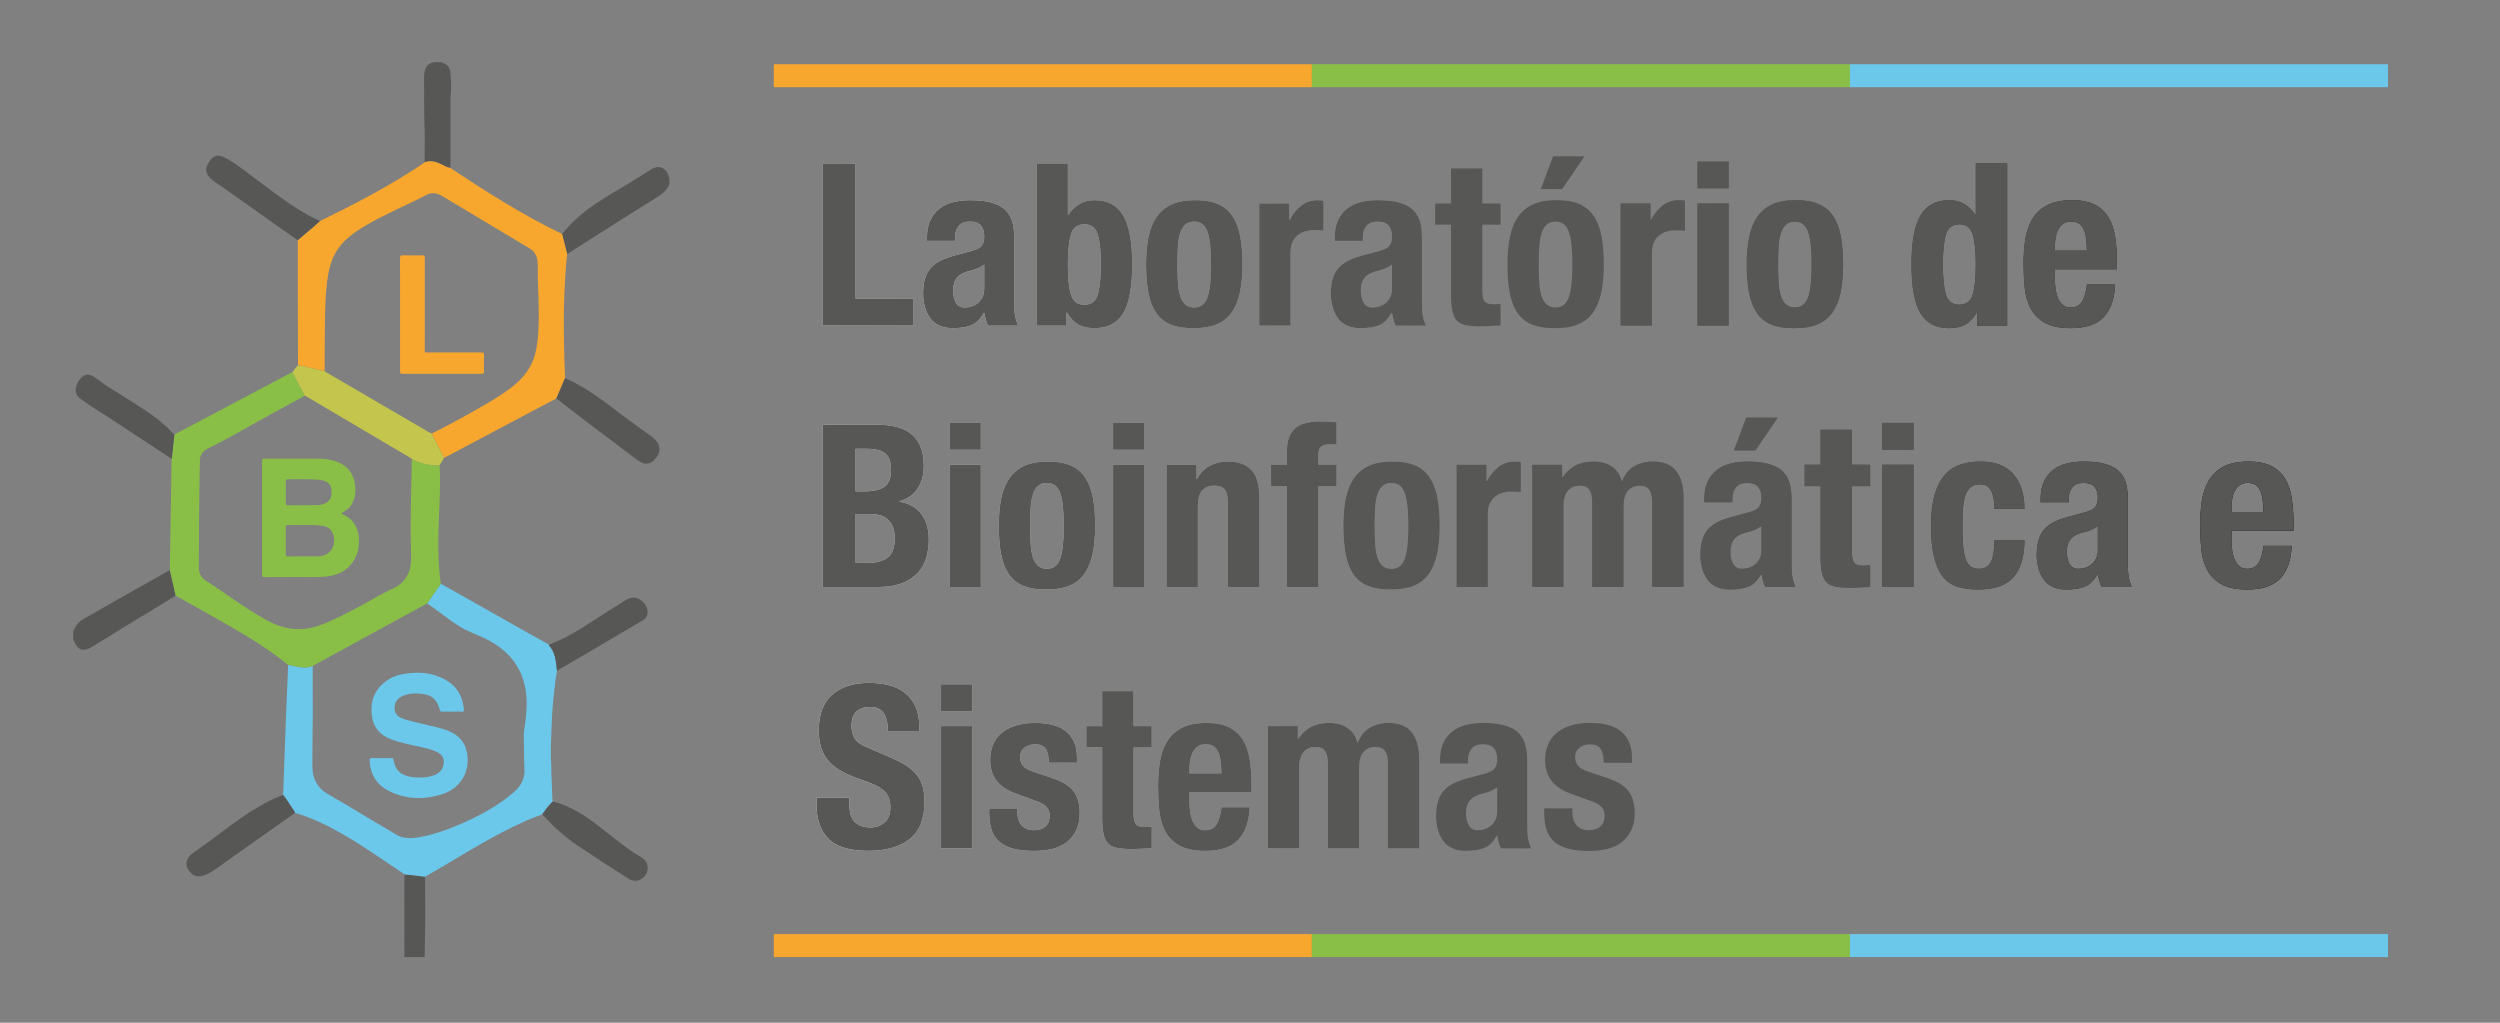 <?xml version="1.0" encoding="utf-8"?>
<!-- Generator: Adobe Illustrator 16.0.0, SVG Export Plug-In . SVG Version: 6.00 Build 0)  -->
<!DOCTYPE svg PUBLIC "-//W3C//DTD SVG 1.0//EN" "http://www.w3.org/TR/2001/REC-SVG-20010904/DTD/svg10.dtd">
<svg version="1.0" id="Camada_1" xmlns="http://www.w3.org/2000/svg" xmlns:xlink="http://www.w3.org/1999/xlink" x="0px" y="0px"
	 width="220px" height="90px" viewBox="0 0 220 90" enable-background="new 0 0 220 90" xml:space="preserve">
<rect x="0" y="0" width="220" height="90" fill="#808080" stroke="none"/>
<g enable-background="new    ">
	<g>
		<defs>
			<rect id="SVGID_1_" x="-46.779" y="2.707" width="158.884" height="81.514"/>
		</defs>
		<clipPath id="SVGID_2_">
			<use xlink:href="#SVGID_1_"  overflow="visible"/>
		</clipPath>
		<g id="LVsbid_1_" clip-path="url(#SVGID_2_)">
			<g>
				<path fill-rule="evenodd" clip-rule="evenodd" fill="#575756" d="M49.463,20.589c0.346-0.416,0.699-0.826,1.097-1.195
					c0.776-0.725,1.63-1.346,2.533-1.903c0.738-0.455,1.475-0.911,2.224-1.345c0.667-0.389,1.301-0.829,1.962-1.223
					c0.49-0.29,0.922-0.346,1.34,0.123c0.158,0.175,0.19,0.416,0.286,0.624c0,0.181,0,0.364,0,0.546
					c-0.221,0.595-0.725,0.911-1.223,1.226c-0.663,0.423-1.333,0.831-1.997,1.248c-1.151,0.724-2.3,1.448-3.446,2.176
					c-0.732,0.465-1.46,0.935-2.188,1.407c-0.046,0.031-0.095,0.041-0.14,0.063c-0.023-0.079-0.049-0.159-0.068-0.239
					C49.714,21.596,49.588,21.092,49.463,20.589z"/>
				<path fill-rule="evenodd" clip-rule="evenodd" fill="#575756" d="M15.459,52.408c-0.417,0.259-0.832,0.525-1.251,0.779
					c-1.127,0.688-2.257,1.368-3.384,2.056c-0.857,0.523-1.712,1.048-2.565,1.581c-0.27,0.168-0.537,0.331-0.863,0.355
					c-0.307,0.024-0.506-0.151-0.678-0.375c-0.128-0.17-0.174-0.378-0.274-0.559c0-0.23,0-0.455,0-0.683
					c0.102-0.183,0.164-0.381,0.291-0.552c0.326-0.443,0.813-0.646,1.263-0.909c0.832-0.481,1.665-0.956,2.5-1.432
					c0.612-0.347,1.229-0.685,1.843-1.031c0.869-0.488,1.736-0.983,2.604-1.476C15.117,50.913,15.289,51.661,15.459,52.408z"/>
				<path fill-rule="evenodd" clip-rule="evenodd" fill="#575756" d="M38.823,5.469c0.267,0.096,0.525,0.196,0.679,0.468
					c0.074,0.132,0.121,0.278,0.132,0.411c0.062,0.742,0.103,1.486,0.009,2.228c-0.008,0.061-0.001,0.121-0.001,0.182
					c0,1.924,0,3.849-0.001,5.773c0,0.081-0.009,0.165-0.015,0.247c-0.289-0.049-0.542-0.191-0.797-0.32
					c-0.46-0.232-0.933-0.357-1.443-0.182c-0.042-0.164-0.017-0.331-0.018-0.496c-0.004-0.893,0.029-1.789-0.009-2.682
					c-0.063-1.414-0.017-2.828-0.042-4.24c-0.004-0.257,0.025-0.51,0.104-0.745c0.102-0.306,0.312-0.535,0.655-0.599
					c0.031-0.006,0.058-0.009,0.064-0.046C38.368,5.469,38.595,5.469,38.823,5.469z"/>
				<path fill-rule="evenodd" clip-rule="evenodd" fill="#575756" d="M35.588,86.938c0-3.242,0-6.484-0.002-9.726
					c0-0.091,0.026-0.181-0.022-0.269c0.617,0.046,1.229,0.128,1.841,0.209c0.002,1.766,0.043,3.532-0.007,5.295
					c-0.043,1.497-0.005,2.993-0.034,4.49C36.773,86.938,36.181,86.938,35.588,86.938z"/>
				<path fill-rule="evenodd" clip-rule="evenodd" fill="#6BC8EA" d="M37.406,77.153c-0.612-0.081-1.225-0.163-1.841-0.209
					c-0.044-0.038-0.085-0.084-0.134-0.116c-1.768-1.169-3.49-2.407-5.333-3.46c-1.263-0.723-2.572-1.352-3.964-1.791
					c-0.058-0.017-0.118-0.026-0.177-0.039c-0.024-0.157-0.138-0.263-0.222-0.385c-0.279-0.408-0.519-0.842-0.84-1.22
					c0.012-0.059,0.032-0.116,0.032-0.175c0.036-1.009,0.066-2.015,0.104-3.022c0.043-1.2,0.092-2.404,0.138-3.605
					c0.044-1.121,0.08-2.242,0.139-3.359c0.022-0.418,0.025-0.832,0.047-1.251c0.09,0.013,0.182,0.016,0.27,0.034
					c0.627,0.119,1.252,0.328,1.89,0.052c0.003,1.434,0.013,2.867,0.008,4.305c-0.006,1.516-0.044,3.032-0.034,4.549
					c0.007,1.062,0.443,1.902,1.395,2.439c1.836,1.033,3.614,2.168,5.443,3.216c0.36,0.208,0.697,0.473,1.11,0.565
					c0.501,0.118,1.01,0.071,1.511-0.016c1.101-0.195,2.156-0.552,3.183-0.983c1.804-0.755,3.535-1.643,5.036-2.921
					c0.645-0.548,1.041-1.2,0.988-2.086c-0.045-0.803-0.035-1.609-0.057-2.413c-0.01-0.354-0.021-0.715,0.033-1.063
					c0.142-0.894,0.251-1.783,0.206-2.69c-0.041-0.839-0.211-1.649-0.576-2.412c-0.679-1.423-1.834-2.328-3.22-2.982
					c-0.719-0.341-1.481-0.583-2.155-1.021c-0.963-0.619-1.846-1.353-2.795-1.992c0.399-0.578,0.8-1.157,1.198-1.733
					c0.857,0.481,1.716,0.961,2.574,1.445c1.812,1.024,3.623,2.048,5.436,3.072c0.5,0.282,1.005,0.561,1.507,0.84
					c0.012,0.04,0.011,0.081,0.045,0.122c0.318,0.367,0.477,0.808,0.552,1.278c0.049,0.305,0.077,0.609,0.115,0.915
					c-0.108,0.524-0.158,1.06-0.223,1.592c-0.135,1.109-0.224,2.226-0.257,3.343c-0.031,1.081-0.11,2.162-0.03,3.246
					c0.019,0.24,0.003,0.484,0.011,0.725c0.028,0.816,0.061,1.633,0.095,2.451c0.002,0.042,0.021,0.083,0.033,0.13
					c-0.362,0.336-0.643,0.738-0.932,1.135c-0.845,0.296-1.661,0.661-2.466,1.05c-2.083,1.003-4.056,2.205-6.04,3.387
					C38.609,76.453,38.008,76.802,37.406,77.153z"/>
				<path fill-rule="evenodd" clip-rule="evenodd" fill="#8ABF47" d="M27.515,58.606c-0.638,0.276-1.263,0.067-1.89-0.052
					c-0.088-0.019-0.18-0.021-0.27-0.034c-1.216-1.001-2.533-1.869-3.88-2.684c-1.975-1.192-4.018-2.27-6.015-3.429
					c-0.171-0.747-0.343-1.495-0.515-2.244c0.051-3.266,0.105-6.533,0.155-9.8c0.041-0.068,0.031-0.146,0.039-0.22
					c0.068-0.636,0.138-1.271,0.207-1.908c1.119-0.588,2.237-1.177,3.354-1.769c2.295-1.216,4.589-2.433,6.883-3.65
					c0.052-0.029,0.11-0.051,0.164-0.076c0.169,0.444,0.437,0.838,0.646,1.262c0.135,0.274,0.31,0.529,0.41,0.822
					c-0.897,0.494-1.788,0.999-2.69,1.48c-1.932,1.031-3.8,2.18-5.771,3.137c-0.114,0.056-0.223,0.127-0.325,0.206
					c-0.267,0.206-0.416,0.477-0.423,0.818c-0.008,0.379-0.023,0.759-0.029,1.138c-0.044,2.77-0.058,5.54-0.071,8.31
					c-0.002,0.562,0.219,0.944,0.674,1.223c0.726,0.439,1.408,0.947,2.11,1.423c1.136,0.771,2.268,1.542,3.496,2.171
					c1.467,0.745,2.958,0.844,4.504,0.25c1.213-0.466,2.352-1.082,3.498-1.687c0.957-0.507,1.873-1.093,2.867-1.529
					c0.263-0.119,0.497-0.289,0.71-0.488c0.589-0.547,0.806-1.255,0.823-2.028c0.013-0.553-0.021-1.107-0.03-1.662
					c-0.03-1.735,0.026-3.475,0.054-5.212c0.01-0.659,0.028-1.318,0.044-1.978c0.766,0.387,1.572,0.6,2.436,0.547
					c0.093,1.547,0.003,3.092-0.056,4.636c-0.076,1.934-0.116,3.864,0.167,5.786c-0.398,0.576-0.799,1.155-1.198,1.733
					c-1.893,1.032-3.786,2.063-5.679,3.1C30.447,56.999,28.982,57.803,27.515,58.606z"/>
				<path fill-rule="evenodd" clip-rule="evenodd" fill="#F7A72E" d="M37.385,14.276c0.511-0.175,0.983-0.05,1.443,0.182
					c0.255,0.129,0.508,0.271,0.797,0.32c3.178,2.109,6.393,4.153,9.838,5.811c0.125,0.503,0.251,1.007,0.379,1.509
					c0.019,0.08,0.045,0.16,0.068,0.239c-0.125,1.175-0.2,2.354-0.248,3.535c-0.078,1.924-0.047,3.848,0.004,5.773
					c0.015,0.544,0.038,1.089,0.056,1.635c-0.253,0.593-0.505,1.185-0.758,1.777c-1.345,0.712-2.689,1.422-4.033,2.135
					c-1.885,1-3.77,2.002-5.654,3.002c-0.067,0.036-0.137,0.062-0.208,0.092c-0.22-0.429-0.444-0.857-0.663-1.289
					c-0.145-0.281-0.318-0.547-0.411-0.853c1.21-0.582,2.385-1.229,3.552-1.889c1.175-0.665,2.354-1.323,3.431-2.142
					c1.012-0.771,1.787-1.705,2.112-2.961c0.329-1.271,0.321-2.568,0.317-3.865c-0.005-1.298-0.099-2.592-0.087-3.89
					c0.006-0.625-0.11-1.176-0.715-1.539c-2.569-1.54-5.136-3.081-7.708-4.613c-0.52-0.309-0.989-0.321-1.495-0.037
					c-0.702,0.393-1.441,0.708-2.163,1.06c-1.314,0.642-2.642,1.259-3.859,2.083c-0.607,0.411-1.158,0.882-1.588,1.483
					c-0.678,0.944-0.906,2.037-1.031,3.16c-0.146,1.299-0.157,2.605-0.174,3.909c-0.018,1.251-0.015,2.504-0.02,3.757
					c-0.198-0.042-0.395-0.084-0.593-0.125c-0.585-0.125-1.158-0.304-1.75-0.393c-0.004-1.206-0.01-2.411-0.012-3.617
					c-0.004-2.463-0.005-4.926-0.007-7.389c0.137-0.12,0.277-0.235,0.413-0.355c0.503-0.444,1.04-0.851,1.523-1.32
					c3.09-1.511,6.143-3.094,9.004-5.018C37.223,14.39,37.303,14.333,37.385,14.276z"/>
				<path fill-rule="evenodd" clip-rule="evenodd" fill="#C3C54D" d="M26.221,32.144c0.592,0.088,1.165,0.268,1.75,0.393
					c0.199,0.041,0.395,0.083,0.593,0.125c0.061,0.042,0.123,0.088,0.188,0.125c2.814,1.643,5.629,3.287,8.447,4.925
					c0.261,0.151,0.504,0.337,0.796,0.432c0.093,0.306,0.267,0.572,0.411,0.853c0.219,0.432,0.443,0.86,0.663,1.289
					c-0.101,0.238-0.259,0.439-0.391,0.658c-0.864,0.053-1.67-0.16-2.436-0.547c-0.041-0.071-0.114-0.098-0.179-0.136
					c-3.025-1.786-6.05-3.573-9.074-5.357c-0.059-0.035-0.126-0.052-0.187-0.079c-0.1-0.292-0.275-0.548-0.41-0.822
					c-0.209-0.424-0.477-0.818-0.646-1.262C25.883,32.525,26.047,32.33,26.221,32.144z"/>
				<path fill-rule="evenodd" clip-rule="evenodd" fill="#575756" d="M48.965,35.057c0.252-0.592,0.505-1.184,0.758-1.777
					c0.512,0.207,0.994,0.473,1.47,0.748c1.292,0.748,2.463,1.671,3.646,2.569c0.826,0.624,1.666,1.221,2.504,1.821
					c0.279,0.201,0.539,0.459,0.649,0.812c0.137,0.443-0.035,0.81-0.315,1.137c-0.148,0.175-0.315,0.328-0.551,0.398
					c-0.48,0.146-0.822-0.13-1.163-0.378c-0.586-0.426-1.158-0.873-1.736-1.309c-0.718-0.542-1.441-1.079-2.159-1.624
					c-0.83-0.63-1.657-1.262-2.484-1.898C49.374,35.395,49.17,35.225,48.965,35.057z"/>
				<path fill-rule="evenodd" clip-rule="evenodd" fill="#575756" d="M47.715,71.66c0.289-0.396,0.569-0.799,0.932-1.135
					c1.175,0.296,2.221,0.869,3.205,1.557c0.691,0.482,1.347,1.014,2.007,1.54c0.807,0.64,1.626,1.271,2.521,1.788
					c0.426,0.248,0.668,0.587,0.609,1.089c-0.049,0.416-0.29,0.721-0.654,0.907c-0.37,0.19-0.752,0.094-1.068-0.104
					c-1.468-0.935-2.93-1.878-4.376-2.849c-0.684-0.455-1.322-0.978-1.938-1.527C48.511,72.528,48.128,72.082,47.715,71.66z"/>
				<path fill-rule="evenodd" clip-rule="evenodd" fill="#575756" d="M49.018,59.039c-0.038-0.306-0.065-0.61-0.115-0.915
					c-0.075-0.471-0.234-0.911-0.552-1.278c-0.034-0.041-0.033-0.082-0.045-0.122c0.986-0.357,1.908-0.838,2.791-1.396
					c1.28-0.806,2.543-1.641,3.827-2.439c0.417-0.261,0.884-0.457,1.37-0.148c0.411,0.26,0.677,0.627,0.697,1.135
					c0.017,0.426-0.289,0.641-0.597,0.815c-1.216,0.7-2.416,1.427-3.621,2.139c-1.123,0.667-2.259,1.312-3.387,1.97
					C49.26,58.871,49.141,58.957,49.018,59.039z"/>
				<path fill-rule="evenodd" clip-rule="evenodd" fill="#575756" d="M28.138,19.462c-0.484,0.469-1.02,0.876-1.523,1.32
					c-0.136,0.121-0.276,0.236-0.413,0.355c-0.611-0.425-1.223-0.845-1.831-1.273c-0.537-0.377-1.065-0.764-1.601-1.143
					c-1.034-0.733-2.068-1.463-3.103-2.193c-0.354-0.25-0.739-0.468-1.06-0.754c-0.527-0.473-0.639-0.933-0.147-1.617
					c0.396-0.55,0.789-0.556,1.309-0.293c0.618,0.313,1.178,0.724,1.734,1.133c0.869,0.639,1.722,1.298,2.589,1.939
					c0.645,0.476,1.298,0.942,1.977,1.37c0.638,0.405,1.288,0.79,1.983,1.091C28.089,19.414,28.122,19.423,28.138,19.462z"/>
				<path fill-rule="evenodd" clip-rule="evenodd" fill="#575756" d="M15.346,38.236c-0.068,0.637-0.138,1.272-0.207,1.908
					c-0.008,0.075,0.001,0.152-0.039,0.22c-0.444-0.287-0.89-0.573-1.331-0.863c-1.382-0.908-2.758-1.823-4.144-2.726
					c-0.862-0.564-1.748-1.088-2.575-1.703c-0.321-0.238-0.453-0.563-0.368-0.935c0.098-0.427,0.296-0.817,0.689-1.063
					c0.209-0.131,0.433-0.148,0.654-0.039c0.532,0.264,0.964,0.675,1.463,0.987c1.039,0.65,2.085,1.289,3.109,1.964
					c0.781,0.514,1.538,1.061,2.211,1.717C14.99,37.879,15.127,38.099,15.346,38.236z"/>
				<path fill-rule="evenodd" clip-rule="evenodd" fill="#575756" d="M24.896,69.934c0.321,0.378,0.561,0.812,0.84,1.22
					c0.084,0.122,0.198,0.228,0.222,0.385c-1.172,0.824-2.35,1.647-3.517,2.481c-1.089,0.782-2.182,1.557-3.278,2.33
					c-0.437,0.307-0.864,0.615-1.389,0.732c-0.373,0.083-0.729,0.001-1-0.289c-0.293-0.312-0.47-0.677-0.306-1.111
					c0.128-0.34,0.417-0.562,0.705-0.758c0.849-0.573,1.66-1.199,2.483-1.811c1.028-0.766,2.059-1.524,3.174-2.16
					c0.618-0.352,1.245-0.686,1.916-0.927C24.799,70.003,24.846,69.964,24.896,69.934z"/>
				<path fill-rule="evenodd" clip-rule="evenodd" fill="#6BC8EA" d="M39.762,62.62c-0.289,0-0.577-0.002-0.864,0
					c-0.087,0-0.146,0-0.179-0.115c-0.292-1.017-0.71-1.369-1.772-1.469c-0.486-0.049-0.969-0.007-1.433,0.171
					c-0.497,0.196-0.787,0.57-0.794,1.031c-0.007,0.485,0.189,0.789,0.64,0.965c0.544,0.215,1.118,0.324,1.682,0.468
					c0.829,0.211,1.677,0.341,2.472,0.674c1.064,0.447,1.584,1.245,1.64,2.394c0.074,1.528-0.886,2.71-2.191,3.134
					c-1.614,0.521-3.232,0.503-4.769-0.285c-1.061-0.544-1.613-1.454-1.665-2.657c-0.007-0.171,0.044-0.221,0.215-0.219
					c0.554,0.011,1.108,0.006,1.662,0.003c0.111,0,0.204-0.003,0.227,0.148c0.163,1.056,0.786,1.434,1.768,1.534
					c0.504,0.053,1.018,0.043,1.514-0.088c0.53-0.14,0.976-0.381,1.107-0.979c0.108-0.494-0.06-0.893-0.507-1.123
					c-0.497-0.261-1.04-0.368-1.58-0.49c-0.886-0.196-1.78-0.362-2.626-0.705c-0.953-0.385-1.482-1.084-1.594-2.108
					c-0.151-1.375,0.361-2.427,1.537-3.147c0.473-0.289,1.007-0.423,1.549-0.491c0.848-0.111,1.695-0.098,2.518,0.17
					c1.155,0.381,2.042,1.053,2.38,2.29c0.064,0.233,0.096,0.475,0.124,0.714c0.017,0.137-0.025,0.189-0.172,0.186
					C40.355,62.612,40.059,62.62,39.762,62.62z"/>
				<path fill-rule="evenodd" clip-rule="evenodd" fill="#89BF47" d="M30.051,45.209c0.15,0.075,0.309,0.14,0.453,0.23
					c0.732,0.465,1.049,1.15,1.083,2.004c0.029,0.732-0.116,1.408-0.539,2.015c-0.573,0.823-1.395,1.174-2.358,1.277
					c-0.818,0.088-1.638,0.04-2.456,0.048c-0.987,0.008-1.974-0.004-2.959,0.008c-0.175,0-0.212-0.05-0.212-0.217
					c0.005-3.33,0.005-6.662,0-9.996c0-0.188,0.06-0.221,0.231-0.22c1.57,0.006,3.142,0.002,4.711,0.005
					c0.613,0,1.218,0.082,1.782,0.327c0.81,0.352,1.298,0.975,1.441,1.856c0.094,0.579,0.065,1.142-0.193,1.678
					c-0.174,0.357-0.44,0.634-0.791,0.826C30.172,45.089,30.088,45.116,30.051,45.209z M26.659,48.966c0-0.002,0-0.005,0-0.007
					c0.454,0,0.911,0.016,1.365-0.003c1.276-0.059,1.638-1.251,1.216-2.12c-0.23-0.472-0.709-0.577-1.182-0.608
					c-0.908-0.065-1.82-0.016-2.73-0.024c-0.14,0-0.178,0.046-0.178,0.184c0.005,0.797,0.005,1.593,0,2.39
					c-0.001,0.146,0.035,0.196,0.188,0.193C25.778,48.96,26.218,48.966,26.659,48.966z M26.629,44.467c0-0.005,0-0.008,0-0.013
					c0.448,0,0.896,0.017,1.341-0.004c0.419-0.021,0.81-0.153,1.067-0.516c0.172-0.24,0.135-0.53,0.132-0.806
					c-0.003-0.285-0.12-0.525-0.367-0.681c-0.397-0.249-0.858-0.239-1.298-0.259c-0.717-0.033-1.439-0.006-2.158-0.011
					c-0.143-0.002-0.198,0.029-0.197,0.185c0.009,0.636,0.009,1.274,0,1.91c-0.001,0.165,0.057,0.201,0.208,0.197
					C25.782,44.459,26.206,44.467,26.629,44.467z"/>
				<path fill-rule="evenodd" clip-rule="evenodd" fill="#F7A72E" d="M35.207,27.681c0-1.654,0.004-3.308-0.004-4.963
					c0-0.204,0.056-0.255,0.254-0.251c0.562,0.014,1.123,0.013,1.684,0c0.19-0.003,0.242,0.05,0.242,0.241
					c-0.007,2.669-0.005,5.34-0.004,8.012c0,0.344-0.042,0.297,0.306,0.297c1.557,0.002,3.112,0.004,4.667-0.003
					c0.183,0,0.249,0.038,0.242,0.234c-0.015,0.476-0.009,0.956-0.001,1.434c0.003,0.149-0.026,0.211-0.196,0.211
					c-2.33-0.007-4.659-0.007-6.987,0c-0.19,0.001-0.204-0.077-0.204-0.228C35.209,31.003,35.207,29.342,35.207,27.681z"/>
			</g>
		</g>
	</g>
</g>
<g>
	<rect x="68.096" y="82.201" fill="#F7A72E" width="47.349" height="2.02"/>
	<rect x="115.444" y="82.201" fill="#8ABF47" width="47.35" height="2.02"/>
	<rect x="162.794" y="82.201" fill="#6BC8EA" width="47.35" height="2.02"/>
</g>
<g>
	<rect x="68.096" y="5.653" fill="#F7A72E" width="47.35" height="2.02"/>
	<rect x="115.445" y="5.653" fill="#8ABF47" width="47.35" height="2.02"/>
	<rect x="162.795" y="5.653" fill="#6BC8EA" width="47.349" height="2.02"/>
</g>
<g>
	<g>
		<linearGradient id="SVGID_3_" gradientUnits="userSpaceOnUse" x1="71.853" y1="44.317" x2="201.83" y2="44.317">
			<stop  offset="0" style="stop-color:#FFFFFF"/>
			<stop  offset="1" style="stop-color:#000000"/>
		</linearGradient>
		<path fill="url(#SVGID_3_)" d="M72.413,14.377h2.88v11.919h5.101v2.36h-7.98V14.377z"/>
		<linearGradient id="SVGID_4_" gradientUnits="userSpaceOnUse" x1="71.853" y1="44.317" x2="201.83" y2="44.317">
			<stop  offset="0" style="stop-color:#FFFFFF"/>
			<stop  offset="1" style="stop-color:#000000"/>
		</linearGradient>
		<path fill="url(#SVGID_4_)" d="M81.573,20.937c0-0.626,0.1-1.15,0.3-1.57s0.47-0.76,0.81-1.02c0.34-0.26,0.74-0.446,1.2-0.56
			c0.46-0.113,0.95-0.17,1.47-0.17c0.827,0,1.493,0.08,2,0.24c0.507,0.16,0.9,0.387,1.181,0.68c0.279,0.293,0.47,0.644,0.569,1.05
			c0.101,0.407,0.15,0.85,0.15,1.33v5.66c0,0.507,0.023,0.9,0.07,1.18c0.046,0.28,0.136,0.58,0.27,0.9h-2.64
			c-0.094-0.173-0.164-0.356-0.21-0.55c-0.047-0.193-0.09-0.384-0.13-0.57h-0.04c-0.32,0.561-0.69,0.924-1.11,1.09
			c-0.42,0.167-0.964,0.25-1.63,0.25c-0.48,0-0.887-0.083-1.22-0.25c-0.334-0.166-0.601-0.396-0.801-0.689
			c-0.199-0.293-0.347-0.623-0.439-0.99c-0.094-0.366-0.141-0.73-0.141-1.09c0-0.507,0.054-0.943,0.16-1.311
			c0.106-0.366,0.271-0.68,0.49-0.939s0.5-0.477,0.84-0.65c0.34-0.173,0.75-0.326,1.23-0.46l1.56-0.42
			c0.413-0.106,0.7-0.253,0.86-0.44c0.16-0.186,0.24-0.459,0.24-0.819c0-0.413-0.098-0.737-0.29-0.97
			c-0.193-0.233-0.523-0.35-0.99-0.35c-0.427,0-0.747,0.127-0.96,0.38c-0.214,0.253-0.32,0.593-0.32,1.02v0.3h-2.479V20.937z
			 M86.012,23.627c-0.213,0.087-0.406,0.15-0.58,0.19c-0.56,0.12-0.96,0.32-1.2,0.6c-0.239,0.28-0.359,0.66-0.359,1.141
			c0,0.413,0.08,0.767,0.24,1.06c0.159,0.294,0.426,0.44,0.8,0.44c0.187,0,0.38-0.03,0.58-0.091c0.199-0.06,0.383-0.156,0.55-0.29
			c0.166-0.133,0.303-0.306,0.41-0.52c0.106-0.213,0.16-0.467,0.16-0.76v-2.12C86.425,23.424,86.225,23.541,86.012,23.627z"/>
		<linearGradient id="SVGID_5_" gradientUnits="userSpaceOnUse" x1="71.853" y1="44.317" x2="201.83" y2="44.317">
			<stop  offset="0" style="stop-color:#FFFFFF"/>
			<stop  offset="1" style="stop-color:#000000"/>
		</linearGradient>
		<path fill="url(#SVGID_5_)" d="M93.972,14.377v4.52h0.04c0.293-0.427,0.623-0.747,0.99-0.96c0.366-0.213,0.81-0.32,1.33-0.32
			c1.133,0,1.967,0.443,2.5,1.33s0.8,2.33,0.8,4.33s-0.267,3.434-0.8,4.3c-0.533,0.867-1.367,1.3-2.5,1.3c-0.56,0-1.03-0.1-1.41-0.3
			s-0.724-0.553-1.03-1.06h-0.04v1.14h-2.64v-14.28H93.972z M94.243,25.927c0.18,0.594,0.576,0.891,1.189,0.891
			c0.601,0,0.99-0.297,1.17-0.891c0.181-0.593,0.271-1.477,0.271-2.649s-0.09-2.057-0.271-2.65c-0.18-0.593-0.569-0.89-1.17-0.89
			c-0.613,0-1.01,0.297-1.189,0.89c-0.181,0.593-0.271,1.477-0.271,2.65S94.062,25.334,94.243,25.927z"/>
		<linearGradient id="SVGID_6_" gradientUnits="userSpaceOnUse" x1="71.853" y1="44.317" x2="201.83" y2="44.317">
			<stop  offset="0" style="stop-color:#FFFFFF"/>
			<stop  offset="1" style="stop-color:#000000"/>
		</linearGradient>
		<path fill="url(#SVGID_6_)" d="M101.073,20.837c0.146-0.707,0.387-1.297,0.72-1.77s0.77-0.833,1.31-1.08s1.203-0.37,1.99-0.37
			c0.827-0.013,1.514,0.097,2.061,0.33c0.546,0.233,0.979,0.59,1.3,1.07s0.547,1.074,0.68,1.78s0.2,1.534,0.2,2.48
			c0,0.92-0.073,1.733-0.22,2.439c-0.147,0.707-0.387,1.297-0.721,1.771c-0.333,0.474-0.77,0.823-1.31,1.05s-1.203,0.34-1.99,0.34
			c-0.827,0.014-1.514-0.09-2.06-0.31c-0.547-0.22-0.98-0.566-1.3-1.04c-0.32-0.474-0.547-1.066-0.681-1.78
			c-0.133-0.713-0.2-1.536-0.2-2.47C100.852,22.357,100.925,21.544,101.073,20.837z M103.653,24.797
			c0.026,0.467,0.09,0.867,0.189,1.2c0.101,0.334,0.25,0.594,0.45,0.78s0.467,0.28,0.8,0.28c0.561,0,0.946-0.294,1.16-0.881
			c0.213-0.586,0.32-1.553,0.32-2.899s-0.107-2.313-0.32-2.9c-0.214-0.587-0.6-0.88-1.16-0.88c-0.333,0-0.6,0.094-0.8,0.28
			s-0.35,0.447-0.45,0.78c-0.1,0.333-0.163,0.734-0.189,1.2c-0.027,0.467-0.04,0.974-0.04,1.521S103.625,24.331,103.653,24.797z"/>
		<linearGradient id="SVGID_7_" gradientUnits="userSpaceOnUse" x1="71.853" y1="44.317" x2="201.83" y2="44.317">
			<stop  offset="0" style="stop-color:#FFFFFF"/>
			<stop  offset="1" style="stop-color:#000000"/>
		</linearGradient>
		<path fill="url(#SVGID_7_)" d="M113.451,17.897v1.44h0.041c0.279-0.52,0.619-0.937,1.02-1.25s0.887-0.47,1.461-0.47
			c0.08,0,0.162,0.003,0.25,0.01c0.086,0.007,0.17,0.017,0.25,0.03v2.64c-0.146-0.013-0.291-0.023-0.43-0.03
			c-0.141-0.006-0.285-0.01-0.432-0.01c-0.238,0-0.479,0.033-0.719,0.1s-0.461,0.177-0.66,0.33c-0.201,0.154-0.359,0.354-0.48,0.6
			c-0.119,0.247-0.18,0.55-0.18,0.91v6.46h-2.76v-10.76H113.451z"/>
		<linearGradient id="SVGID_8_" gradientUnits="userSpaceOnUse" x1="71.853" y1="44.317" x2="201.83" y2="44.317">
			<stop  offset="0" style="stop-color:#FFFFFF"/>
			<stop  offset="1" style="stop-color:#000000"/>
		</linearGradient>
		<path fill="url(#SVGID_8_)" d="M117.453,20.937c0-0.626,0.1-1.15,0.299-1.57c0.201-0.42,0.471-0.76,0.811-1.02
			c0.34-0.26,0.74-0.446,1.199-0.56c0.461-0.113,0.951-0.17,1.471-0.17c0.826,0,1.492,0.08,2,0.24c0.506,0.16,0.9,0.387,1.18,0.68
			c0.279,0.293,0.471,0.644,0.57,1.05s0.15,0.85,0.15,1.33v5.66c0,0.507,0.023,0.9,0.07,1.18c0.045,0.28,0.135,0.58,0.27,0.9h-2.641
			c-0.094-0.173-0.164-0.356-0.209-0.55c-0.047-0.193-0.09-0.384-0.131-0.57h-0.039c-0.32,0.561-0.691,0.924-1.111,1.09
			c-0.42,0.167-0.963,0.25-1.629,0.25c-0.48,0-0.887-0.083-1.221-0.25c-0.334-0.166-0.6-0.396-0.801-0.689
			c-0.199-0.293-0.346-0.623-0.439-0.99c-0.094-0.366-0.141-0.73-0.141-1.09c0-0.507,0.055-0.943,0.16-1.311
			c0.107-0.366,0.271-0.68,0.49-0.939c0.221-0.26,0.5-0.477,0.84-0.65c0.34-0.173,0.75-0.326,1.23-0.46l1.561-0.42
			c0.412-0.106,0.699-0.253,0.859-0.44c0.16-0.186,0.24-0.459,0.24-0.819c0-0.413-0.098-0.737-0.289-0.97
			c-0.193-0.233-0.523-0.35-0.99-0.35c-0.428,0-0.748,0.127-0.961,0.38s-0.32,0.593-0.32,1.02v0.3h-2.479V20.937z M121.893,23.627
			c-0.213,0.087-0.406,0.15-0.58,0.19c-0.561,0.12-0.961,0.32-1.201,0.6c-0.238,0.28-0.359,0.66-0.359,1.141
			c0,0.413,0.08,0.767,0.24,1.06c0.16,0.294,0.426,0.44,0.801,0.44c0.186,0,0.379-0.03,0.58-0.091
			c0.199-0.06,0.383-0.156,0.549-0.29c0.166-0.133,0.303-0.306,0.41-0.52c0.107-0.213,0.16-0.467,0.16-0.76v-2.12
			C122.305,23.424,122.105,23.541,121.893,23.627z"/>
		<linearGradient id="SVGID_9_" gradientUnits="userSpaceOnUse" x1="71.853" y1="44.317" x2="201.83" y2="44.317">
			<stop  offset="0" style="stop-color:#FFFFFF"/>
			<stop  offset="1" style="stop-color:#000000"/>
		</linearGradient>
		<path fill="url(#SVGID_9_)" d="M130.451,14.817v3.08h1.6v1.88h-1.6v5.82c0,0.427,0.062,0.729,0.189,0.909
			c0.127,0.181,0.391,0.271,0.791,0.271c0.105,0,0.213-0.003,0.32-0.01c0.105-0.007,0.205-0.017,0.299-0.03v1.92
			c-0.307,0-0.604,0.01-0.889,0.03c-0.287,0.02-0.59,0.029-0.91,0.029c-0.533,0-0.971-0.036-1.311-0.109s-0.6-0.22-0.779-0.44
			c-0.182-0.22-0.305-0.51-0.371-0.87c-0.066-0.359-0.1-0.812-0.1-1.359v-6.16h-1.4v-1.88h1.4v-3.08H130.451z"/>
		<linearGradient id="SVGID_10_" gradientUnits="userSpaceOnUse" x1="71.853" y1="44.317" x2="201.83" y2="44.317">
			<stop  offset="0" style="stop-color:#FFFFFF"/>
			<stop  offset="1" style="stop-color:#000000"/>
		</linearGradient>
		<path fill="url(#SVGID_10_)" d="M132.871,20.837c0.146-0.707,0.387-1.297,0.721-1.77c0.332-0.473,0.77-0.833,1.309-1.08
			c0.541-0.247,1.203-0.37,1.99-0.37c0.828-0.013,1.514,0.097,2.061,0.33s0.98,0.59,1.301,1.07s0.547,1.074,0.68,1.78
			s0.199,1.534,0.199,2.48c0,0.92-0.072,1.733-0.219,2.439c-0.148,0.707-0.387,1.297-0.721,1.771s-0.77,0.823-1.311,1.05
			c-0.539,0.227-1.203,0.34-1.99,0.34c-0.826,0.014-1.514-0.09-2.059-0.31c-0.547-0.22-0.98-0.566-1.301-1.04
			s-0.547-1.066-0.68-1.78c-0.133-0.713-0.201-1.536-0.201-2.47C132.65,22.357,132.725,21.544,132.871,20.837z M135.451,24.797
			c0.027,0.467,0.09,0.867,0.189,1.2c0.102,0.334,0.25,0.594,0.451,0.78c0.199,0.187,0.467,0.28,0.799,0.28
			c0.561,0,0.947-0.294,1.16-0.881c0.213-0.586,0.32-1.553,0.32-2.899s-0.107-2.313-0.32-2.9c-0.213-0.587-0.6-0.88-1.16-0.88
			c-0.332,0-0.6,0.094-0.799,0.28c-0.201,0.187-0.35,0.447-0.451,0.78c-0.1,0.333-0.162,0.734-0.189,1.2
			c-0.027,0.467-0.039,0.974-0.039,1.521S135.424,24.331,135.451,24.797z M139.432,13.757l-1.961,2.88h-1.879l1.08-2.88H139.432z"/>
		<linearGradient id="SVGID_11_" gradientUnits="userSpaceOnUse" x1="71.853" y1="44.317" x2="201.83" y2="44.317">
			<stop  offset="0" style="stop-color:#FFFFFF"/>
			<stop  offset="1" style="stop-color:#000000"/>
		</linearGradient>
		<path fill="url(#SVGID_11_)" d="M145.252,17.897v1.44h0.039c0.281-0.52,0.621-0.937,1.021-1.25c0.398-0.313,0.887-0.47,1.459-0.47
			c0.08,0,0.164,0.003,0.25,0.01c0.088,0.007,0.17,0.017,0.25,0.03v2.64c-0.146-0.013-0.289-0.023-0.43-0.03
			c-0.141-0.006-0.283-0.01-0.43-0.01c-0.24,0-0.48,0.033-0.721,0.1s-0.459,0.177-0.66,0.33c-0.199,0.154-0.359,0.354-0.479,0.6
			c-0.121,0.247-0.182,0.55-0.182,0.91v6.46h-2.76v-10.76H145.252z"/>
		<linearGradient id="SVGID_12_" gradientUnits="userSpaceOnUse" x1="71.853" y1="44.317" x2="201.83" y2="44.317">
			<stop  offset="0" style="stop-color:#FFFFFF"/>
			<stop  offset="1" style="stop-color:#000000"/>
		</linearGradient>
		<path fill="url(#SVGID_12_)" d="M152.131,14.217v2.36h-2.76v-2.36H152.131z M152.131,17.897v10.76h-2.76v-10.76H152.131z"/>
		<linearGradient id="SVGID_13_" gradientUnits="userSpaceOnUse" x1="71.853" y1="44.317" x2="201.83" y2="44.317">
			<stop  offset="0" style="stop-color:#FFFFFF"/>
			<stop  offset="1" style="stop-color:#000000"/>
		</linearGradient>
		<path fill="url(#SVGID_13_)" d="M153.932,20.837c0.146-0.707,0.387-1.297,0.719-1.77c0.334-0.473,0.77-0.833,1.311-1.08
			c0.539-0.247,1.203-0.37,1.99-0.37c0.826-0.013,1.514,0.097,2.061,0.33c0.545,0.233,0.979,0.59,1.299,1.07s0.547,1.074,0.68,1.78
			s0.201,1.534,0.201,2.48c0,0.92-0.074,1.733-0.221,2.439c-0.146,0.707-0.387,1.297-0.721,1.771
			c-0.332,0.474-0.77,0.823-1.309,1.05c-0.541,0.227-1.203,0.34-1.99,0.34c-0.828,0.014-1.514-0.09-2.061-0.31
			s-0.98-0.566-1.299-1.04c-0.32-0.474-0.547-1.066-0.682-1.78c-0.133-0.713-0.199-1.536-0.199-2.47
			C153.711,22.357,153.783,21.544,153.932,20.837z M156.512,24.797c0.025,0.467,0.09,0.867,0.189,1.2
			c0.1,0.334,0.25,0.594,0.449,0.78c0.201,0.187,0.467,0.28,0.801,0.28c0.561,0,0.945-0.294,1.16-0.881
			c0.213-0.586,0.32-1.553,0.32-2.899s-0.107-2.313-0.32-2.9c-0.215-0.587-0.6-0.88-1.16-0.88c-0.334,0-0.6,0.094-0.801,0.28
			c-0.199,0.187-0.35,0.447-0.449,0.78c-0.1,0.333-0.164,0.734-0.189,1.2c-0.027,0.467-0.041,0.974-0.041,1.521
			S156.484,24.331,156.512,24.797z"/>
		<linearGradient id="SVGID_14_" gradientUnits="userSpaceOnUse" x1="71.853" y1="44.317" x2="201.83" y2="44.317">
			<stop  offset="0" style="stop-color:#FFFFFF"/>
			<stop  offset="1" style="stop-color:#000000"/>
		</linearGradient>
		<path fill="url(#SVGID_14_)" d="M173.951,27.518c-0.307,0.507-0.65,0.859-1.029,1.06c-0.381,0.2-0.852,0.3-1.41,0.3
			c-1.135,0-1.967-0.433-2.5-1.3c-0.533-0.866-0.801-2.3-0.801-4.3s0.268-3.443,0.801-4.33s1.365-1.33,2.5-1.33
			c0.52,0,0.963,0.107,1.33,0.32c0.365,0.214,0.695,0.534,0.99,0.96h0.039v-4.52h2.76v14.28h-2.639v-1.14H173.951z M171.242,25.927
			c0.18,0.594,0.568,0.891,1.17,0.891c0.611,0,1.01-0.297,1.189-0.891c0.18-0.593,0.27-1.477,0.27-2.649s-0.09-2.057-0.27-2.65
			s-0.578-0.89-1.189-0.89c-0.602,0-0.99,0.297-1.17,0.89c-0.182,0.593-0.271,1.477-0.271,2.65S171.061,25.334,171.242,25.927z"/>
		<linearGradient id="SVGID_15_" gradientUnits="userSpaceOnUse" x1="71.853" y1="44.317" x2="201.83" y2="44.317">
			<stop  offset="0" style="stop-color:#FFFFFF"/>
			<stop  offset="1" style="stop-color:#000000"/>
		</linearGradient>
		<path fill="url(#SVGID_15_)" d="M180.832,24.558c0,0.319,0.021,0.63,0.068,0.93s0.123,0.566,0.23,0.8s0.246,0.42,0.42,0.561
			c0.174,0.14,0.387,0.21,0.641,0.21c0.467,0,0.807-0.167,1.02-0.5c0.213-0.334,0.359-0.841,0.439-1.521h2.48
			c-0.053,1.254-0.387,2.207-1,2.86s-1.58,0.979-2.9,0.979c-1,0-1.779-0.167-2.34-0.5c-0.559-0.333-0.973-0.772-1.24-1.319
			c-0.266-0.547-0.43-1.16-0.488-1.841c-0.061-0.68-0.092-1.359-0.092-2.04c0-0.72,0.051-1.413,0.15-2.079
			c0.1-0.667,0.301-1.26,0.6-1.78c0.301-0.52,0.73-0.933,1.291-1.24c0.561-0.307,1.307-0.46,2.24-0.46
			c0.799,0,1.457,0.13,1.969,0.39c0.514,0.26,0.918,0.627,1.211,1.1s0.492,1.047,0.6,1.72s0.16,1.424,0.16,2.25v0.62h-5.459V24.558z
			 M183.57,20.967c-0.039-0.313-0.109-0.58-0.209-0.8c-0.1-0.22-0.24-0.386-0.42-0.5c-0.18-0.113-0.41-0.17-0.689-0.17
			c-0.281,0-0.51,0.063-0.691,0.19c-0.18,0.127-0.322,0.293-0.43,0.5c-0.107,0.207-0.184,0.437-0.23,0.69s-0.068,0.507-0.068,0.759
			v0.421h2.818C183.639,21.645,183.611,21.281,183.57,20.967z"/>
		<linearGradient id="SVGID_16_" gradientUnits="userSpaceOnUse" x1="71.853" y1="44.317" x2="201.83" y2="44.317">
			<stop  offset="0" style="stop-color:#FFFFFF"/>
			<stop  offset="1" style="stop-color:#000000"/>
		</linearGradient>
		<path fill="url(#SVGID_16_)" d="M77.233,37.377c0.586,0,1.13,0.061,1.63,0.181c0.5,0.119,0.93,0.319,1.29,0.6
			c0.359,0.28,0.64,0.653,0.84,1.12s0.3,1.04,0.3,1.72c0,0.773-0.18,1.438-0.54,1.99c-0.359,0.554-0.899,0.93-1.62,1.13v0.04
			c0.8,0.106,1.434,0.447,1.9,1.02c0.467,0.574,0.7,1.341,0.7,2.301c0,0.56-0.074,1.093-0.221,1.6s-0.396,0.95-0.75,1.33
			s-0.813,0.684-1.38,0.91s-1.27,0.34-2.109,0.34h-4.86v-14.28H77.233z M76.113,43.237c0.8,0,1.383-0.144,1.75-0.43
			c0.366-0.287,0.55-0.771,0.55-1.45c0-0.681-0.167-1.16-0.5-1.44c-0.333-0.279-0.86-0.42-1.58-0.42h-1.04v3.74H76.113z
			 M76.413,49.537c0.693,0,1.253-0.153,1.68-0.46s0.641-0.873,0.641-1.7c0-0.413-0.058-0.756-0.17-1.029
			c-0.114-0.273-0.268-0.493-0.46-0.66c-0.194-0.167-0.424-0.283-0.69-0.351c-0.267-0.066-0.56-0.1-0.88-0.1h-1.24v4.3H76.413z"/>
		<linearGradient id="SVGID_17_" gradientUnits="userSpaceOnUse" x1="71.853" y1="44.317" x2="201.83" y2="44.317">
			<stop  offset="0" style="stop-color:#FFFFFF"/>
			<stop  offset="1" style="stop-color:#000000"/>
		</linearGradient>
		<path fill="url(#SVGID_17_)" d="M86.313,37.217v2.36h-2.761v-2.36H86.313z M86.313,40.897v10.76h-2.761v-10.76H86.313z"/>
		<linearGradient id="SVGID_18_" gradientUnits="userSpaceOnUse" x1="71.853" y1="44.317" x2="201.83" y2="44.317">
			<stop  offset="0" style="stop-color:#FFFFFF"/>
			<stop  offset="1" style="stop-color:#000000"/>
		</linearGradient>
		<path fill="url(#SVGID_18_)" d="M88.113,43.837c0.146-0.706,0.387-1.296,0.72-1.77s0.77-0.833,1.31-1.08s1.203-0.37,1.99-0.37
			c0.827-0.013,1.514,0.097,2.061,0.33c0.546,0.233,0.979,0.59,1.3,1.07c0.32,0.479,0.547,1.073,0.68,1.779
			c0.133,0.707,0.2,1.534,0.2,2.48c0,0.92-0.073,1.733-0.22,2.439c-0.147,0.707-0.387,1.297-0.721,1.771
			c-0.333,0.474-0.77,0.823-1.31,1.05s-1.203,0.34-1.99,0.34c-0.827,0.014-1.514-0.09-2.06-0.31c-0.547-0.22-0.98-0.566-1.3-1.04
			c-0.32-0.474-0.547-1.066-0.681-1.78c-0.133-0.713-0.2-1.536-0.2-2.47C87.892,45.357,87.965,44.544,88.113,43.837z M90.693,47.797
			c0.026,0.467,0.09,0.867,0.189,1.2c0.101,0.334,0.25,0.594,0.45,0.78s0.467,0.28,0.8,0.28c0.561,0,0.946-0.294,1.16-0.881
			c0.213-0.586,0.32-1.553,0.32-2.899s-0.107-2.313-0.32-2.9c-0.214-0.586-0.6-0.88-1.16-0.88c-0.333,0-0.6,0.094-0.8,0.28
			s-0.35,0.446-0.45,0.78c-0.1,0.333-0.163,0.733-0.189,1.199c-0.027,0.467-0.04,0.974-0.04,1.521S90.666,47.331,90.693,47.797z"/>
		<linearGradient id="SVGID_19_" gradientUnits="userSpaceOnUse" x1="71.853" y1="44.317" x2="201.83" y2="44.317">
			<stop  offset="0" style="stop-color:#FFFFFF"/>
			<stop  offset="1" style="stop-color:#000000"/>
		</linearGradient>
		<path fill="url(#SVGID_19_)" d="M100.712,37.217v2.36h-2.761v-2.36H100.712z M100.712,40.897v10.76h-2.761v-10.76H100.712z"/>
		<linearGradient id="SVGID_20_" gradientUnits="userSpaceOnUse" x1="71.853" y1="44.317" x2="201.83" y2="44.317">
			<stop  offset="0" style="stop-color:#FFFFFF"/>
			<stop  offset="1" style="stop-color:#000000"/>
		</linearGradient>
		<path fill="url(#SVGID_20_)" d="M105.292,40.897v1.26h0.04c0.294-0.533,0.674-0.923,1.141-1.17s1-0.37,1.6-0.37
			c0.88,0,1.557,0.24,2.03,0.72c0.473,0.48,0.71,1.261,0.71,2.34v7.98h-2.76v-7.42c0-0.561-0.094-0.95-0.28-1.17
			s-0.487-0.33-0.9-0.33c-0.973,0-1.46,0.594-1.46,1.78v7.14h-2.76v-10.76H105.292z"/>
		<linearGradient id="SVGID_21_" gradientUnits="userSpaceOnUse" x1="71.853" y1="44.317" x2="201.83" y2="44.317">
			<stop  offset="0" style="stop-color:#FFFFFF"/>
			<stop  offset="1" style="stop-color:#000000"/>
		</linearGradient>
		<path fill="url(#SVGID_21_)" d="M111.852,42.777v-1.88h1.4v-1.221c0-0.479,0.066-0.886,0.199-1.22c0.135-0.333,0.324-0.6,0.57-0.8
			s0.551-0.343,0.91-0.43s0.76-0.13,1.201-0.13c0.492,0,0.986,0.02,1.479,0.06v1.96c-0.066-0.013-0.16-0.02-0.279-0.02h-0.26
			c-0.387,0-0.66,0.066-0.82,0.199c-0.16,0.134-0.24,0.354-0.24,0.66v0.94h1.6v1.88h-1.6v8.88h-2.76v-8.88H111.852z"/>
		<linearGradient id="SVGID_22_" gradientUnits="userSpaceOnUse" x1="71.853" y1="44.317" x2="201.83" y2="44.317">
			<stop  offset="0" style="stop-color:#FFFFFF"/>
			<stop  offset="1" style="stop-color:#000000"/>
		</linearGradient>
		<path fill="url(#SVGID_22_)" d="M118.432,43.837c0.146-0.706,0.387-1.296,0.721-1.77c0.332-0.474,0.77-0.833,1.309-1.08
			c0.541-0.247,1.203-0.37,1.99-0.37c0.828-0.013,1.514,0.097,2.061,0.33s0.98,0.59,1.301,1.07c0.32,0.479,0.547,1.073,0.68,1.779
			c0.133,0.707,0.199,1.534,0.199,2.48c0,0.92-0.072,1.733-0.219,2.439c-0.148,0.707-0.387,1.297-0.721,1.771
			s-0.77,0.823-1.311,1.05c-0.539,0.227-1.203,0.34-1.99,0.34c-0.826,0.014-1.514-0.09-2.059-0.31
			c-0.547-0.22-0.98-0.566-1.301-1.04s-0.547-1.066-0.68-1.78c-0.133-0.713-0.201-1.536-0.201-2.47
			C118.211,45.357,118.285,44.544,118.432,43.837z M121.012,47.797c0.027,0.467,0.09,0.867,0.189,1.2
			c0.102,0.334,0.25,0.594,0.451,0.78c0.199,0.187,0.467,0.28,0.799,0.28c0.561,0,0.947-0.294,1.16-0.881
			c0.213-0.586,0.32-1.553,0.32-2.899s-0.107-2.313-0.32-2.9c-0.213-0.586-0.6-0.88-1.16-0.88c-0.332,0-0.6,0.094-0.799,0.28
			c-0.201,0.187-0.35,0.446-0.451,0.78c-0.1,0.333-0.162,0.733-0.189,1.199c-0.027,0.467-0.039,0.974-0.039,1.521
			S120.984,47.331,121.012,47.797z"/>
		<linearGradient id="SVGID_23_" gradientUnits="userSpaceOnUse" x1="71.853" y1="44.317" x2="201.83" y2="44.317">
			<stop  offset="0" style="stop-color:#FFFFFF"/>
			<stop  offset="1" style="stop-color:#000000"/>
		</linearGradient>
		<path fill="url(#SVGID_23_)" d="M130.811,40.897v1.439h0.041c0.279-0.52,0.619-0.937,1.02-1.25c0.4-0.312,0.887-0.47,1.461-0.47
			c0.08,0,0.162,0.004,0.25,0.01c0.086,0.007,0.17,0.018,0.25,0.03v2.64c-0.146-0.013-0.291-0.022-0.43-0.029
			c-0.141-0.007-0.285-0.011-0.432-0.011c-0.238,0-0.479,0.034-0.719,0.101s-0.461,0.177-0.66,0.33
			c-0.201,0.153-0.359,0.354-0.48,0.6c-0.119,0.247-0.18,0.55-0.18,0.91v6.46h-2.76v-10.76H130.811z"/>
		<linearGradient id="SVGID_24_" gradientUnits="userSpaceOnUse" x1="71.853" y1="44.317" x2="201.83" y2="44.317">
			<stop  offset="0" style="stop-color:#FFFFFF"/>
			<stop  offset="1" style="stop-color:#000000"/>
		</linearGradient>
		<path fill="url(#SVGID_24_)" d="M137.471,40.897v1.1h0.041c0.346-0.493,0.736-0.847,1.17-1.06c0.434-0.214,0.949-0.32,1.551-0.32
			c0.639,0,1.176,0.146,1.609,0.44c0.434,0.293,0.723,0.72,0.869,1.279h0.041c0.213-0.573,0.557-1.003,1.029-1.29
			c0.473-0.286,1.037-0.43,1.689-0.43c0.922,0,1.598,0.277,2.031,0.83c0.434,0.554,0.65,1.35,0.65,2.39v7.82h-2.76v-7.52
			c0-0.453-0.084-0.801-0.25-1.04c-0.168-0.24-0.445-0.36-0.83-0.36c-0.441,0-0.791,0.146-1.051,0.439
			c-0.26,0.294-0.391,0.761-0.391,1.4v7.08h-2.76v-7.52c0-0.453-0.084-0.801-0.25-1.04c-0.166-0.24-0.443-0.36-0.83-0.36
			c-0.439,0-0.789,0.146-1.049,0.439c-0.262,0.294-0.391,0.761-0.391,1.4v7.08h-2.76v-10.76H137.471z"/>
		<linearGradient id="SVGID_25_" gradientUnits="userSpaceOnUse" x1="71.853" y1="44.317" x2="201.83" y2="44.317">
			<stop  offset="0" style="stop-color:#FFFFFF"/>
			<stop  offset="1" style="stop-color:#000000"/>
		</linearGradient>
		<path fill="url(#SVGID_25_)" d="M149.973,43.938c0-0.627,0.1-1.15,0.299-1.57c0.201-0.42,0.471-0.76,0.811-1.02
			c0.34-0.261,0.74-0.447,1.199-0.561c0.461-0.113,0.951-0.17,1.471-0.17c0.826,0,1.492,0.08,2,0.24c0.506,0.16,0.9,0.387,1.18,0.68
			c0.279,0.294,0.471,0.644,0.57,1.05c0.1,0.407,0.15,0.851,0.15,1.33v5.66c0,0.507,0.023,0.9,0.07,1.18
			c0.045,0.28,0.135,0.58,0.27,0.9h-2.641c-0.094-0.173-0.164-0.356-0.209-0.55c-0.047-0.193-0.09-0.384-0.131-0.57h-0.039
			c-0.32,0.561-0.691,0.924-1.111,1.09c-0.42,0.167-0.963,0.25-1.629,0.25c-0.48,0-0.887-0.083-1.221-0.25
			c-0.334-0.166-0.6-0.396-0.801-0.689c-0.199-0.293-0.346-0.623-0.439-0.99c-0.094-0.366-0.141-0.73-0.141-1.09
			c0-0.507,0.055-0.943,0.16-1.311c0.107-0.366,0.271-0.68,0.49-0.939c0.221-0.26,0.5-0.477,0.84-0.65
			c0.34-0.173,0.75-0.326,1.23-0.46l1.561-0.42c0.412-0.106,0.699-0.253,0.859-0.439c0.16-0.188,0.24-0.461,0.24-0.82
			c0-0.413-0.098-0.736-0.289-0.97c-0.193-0.233-0.523-0.351-0.99-0.351c-0.428,0-0.748,0.127-0.961,0.38
			c-0.213,0.254-0.32,0.594-0.32,1.021v0.3h-2.479V43.938z M154.412,46.627c-0.213,0.087-0.406,0.15-0.58,0.19
			c-0.561,0.12-0.961,0.32-1.201,0.6c-0.238,0.28-0.359,0.66-0.359,1.141c0,0.413,0.08,0.767,0.24,1.06
			c0.16,0.294,0.426,0.44,0.801,0.44c0.186,0,0.379-0.03,0.58-0.091c0.199-0.06,0.383-0.156,0.549-0.29
			c0.166-0.133,0.303-0.306,0.41-0.52c0.107-0.213,0.16-0.467,0.16-0.76v-2.12C154.824,46.424,154.625,46.541,154.412,46.627z
			 M156.432,36.757l-1.959,2.881h-1.881l1.08-2.881H156.432z"/>
		<linearGradient id="SVGID_26_" gradientUnits="userSpaceOnUse" x1="71.853" y1="44.317" x2="201.83" y2="44.317">
			<stop  offset="0" style="stop-color:#FFFFFF"/>
			<stop  offset="1" style="stop-color:#000000"/>
		</linearGradient>
		<path fill="url(#SVGID_26_)" d="M162.971,37.817v3.08h1.6v1.88h-1.6v5.82c0,0.427,0.062,0.729,0.189,0.909
			c0.127,0.181,0.391,0.271,0.791,0.271c0.105,0,0.213-0.003,0.32-0.01c0.105-0.007,0.205-0.017,0.299-0.03v1.92
			c-0.307,0-0.604,0.01-0.889,0.03c-0.287,0.02-0.59,0.029-0.91,0.029c-0.533,0-0.971-0.036-1.311-0.109s-0.6-0.22-0.779-0.44
			c-0.182-0.22-0.305-0.51-0.371-0.87c-0.066-0.359-0.1-0.812-0.1-1.359v-6.16h-1.4v-1.88h1.4v-3.08H162.971z"/>
		<linearGradient id="SVGID_27_" gradientUnits="userSpaceOnUse" x1="71.853" y1="44.317" x2="201.83" y2="44.317">
			<stop  offset="0" style="stop-color:#FFFFFF"/>
			<stop  offset="1" style="stop-color:#000000"/>
		</linearGradient>
		<path fill="url(#SVGID_27_)" d="M168.391,37.217v2.36h-2.76v-2.36H168.391z M168.391,40.897v10.76h-2.76v-10.76H168.391z"/>
		<linearGradient id="SVGID_28_" gradientUnits="userSpaceOnUse" x1="71.853" y1="44.317" x2="201.83" y2="44.317">
			<stop  offset="0" style="stop-color:#FFFFFF"/>
			<stop  offset="1" style="stop-color:#000000"/>
		</linearGradient>
		<path fill="url(#SVGID_28_)" d="M175.461,43.997c-0.033-0.253-0.094-0.483-0.18-0.689c-0.088-0.207-0.211-0.373-0.371-0.5
			s-0.373-0.19-0.639-0.19c-0.334,0-0.607,0.077-0.82,0.23c-0.215,0.153-0.373,0.38-0.48,0.68s-0.18,0.68-0.221,1.14
			c-0.039,0.46-0.059,1.004-0.059,1.63c0,0.667,0.02,1.237,0.059,1.71c0.041,0.474,0.113,0.864,0.221,1.17
			c0.107,0.308,0.256,0.53,0.449,0.671c0.193,0.14,0.443,0.21,0.75,0.21c0.467,0,0.807-0.2,1.021-0.601
			c0.213-0.399,0.318-1.04,0.318-1.92h2.641c0,1.413-0.316,2.49-0.949,3.23c-0.635,0.739-1.684,1.109-3.15,1.109
			c-0.693,0-1.297-0.083-1.811-0.25c-0.514-0.166-0.939-0.466-1.279-0.899s-0.598-1.014-0.77-1.74
			c-0.174-0.727-0.262-1.63-0.262-2.71c0-1.106,0.107-2.023,0.32-2.75s0.514-1.307,0.9-1.74c0.387-0.433,0.848-0.736,1.381-0.91
			c0.533-0.173,1.119-0.26,1.76-0.26c1.279,0,2.242,0.373,2.889,1.12c0.648,0.747,0.971,1.76,0.971,3.04h-2.641
			C175.51,44.511,175.494,44.251,175.461,43.997z"/>
		<linearGradient id="SVGID_29_" gradientUnits="userSpaceOnUse" x1="71.853" y1="44.317" x2="201.83" y2="44.317">
			<stop  offset="0" style="stop-color:#FFFFFF"/>
			<stop  offset="1" style="stop-color:#000000"/>
		</linearGradient>
		<path fill="url(#SVGID_29_)" d="M179.57,43.938c0-0.627,0.1-1.15,0.301-1.57c0.199-0.42,0.469-0.76,0.809-1.02
			c0.34-0.261,0.74-0.447,1.201-0.561c0.459-0.113,0.949-0.17,1.469-0.17c0.828,0,1.494,0.08,2,0.24
			c0.508,0.16,0.9,0.387,1.182,0.68c0.279,0.294,0.469,0.644,0.568,1.05c0.102,0.407,0.15,0.851,0.15,1.33v5.66
			c0,0.507,0.023,0.9,0.07,1.18c0.047,0.28,0.137,0.58,0.27,0.9h-2.639c-0.094-0.173-0.164-0.356-0.211-0.55s-0.09-0.384-0.129-0.57
			h-0.041c-0.32,0.561-0.689,0.924-1.109,1.09c-0.42,0.167-0.965,0.25-1.631,0.25c-0.48,0-0.887-0.083-1.219-0.25
			c-0.334-0.166-0.602-0.396-0.801-0.689s-0.348-0.623-0.439-0.99c-0.094-0.366-0.141-0.73-0.141-1.09
			c0-0.507,0.053-0.943,0.16-1.311c0.105-0.366,0.27-0.68,0.49-0.939c0.219-0.26,0.5-0.477,0.84-0.65
			c0.34-0.173,0.75-0.326,1.23-0.46l1.559-0.42c0.414-0.106,0.701-0.253,0.861-0.439c0.16-0.188,0.24-0.461,0.24-0.82
			c0-0.413-0.098-0.736-0.291-0.97s-0.523-0.351-0.99-0.351c-0.426,0-0.746,0.127-0.959,0.38c-0.215,0.254-0.32,0.594-0.32,1.021
			v0.3h-2.48V43.938z M184.01,46.627c-0.213,0.087-0.406,0.15-0.58,0.19c-0.559,0.12-0.959,0.32-1.199,0.6
			c-0.24,0.28-0.359,0.66-0.359,1.141c0,0.413,0.08,0.767,0.24,1.06c0.158,0.294,0.426,0.44,0.799,0.44
			c0.188,0,0.381-0.03,0.58-0.091c0.199-0.06,0.383-0.156,0.551-0.29c0.166-0.133,0.303-0.306,0.41-0.52
			c0.105-0.213,0.16-0.467,0.16-0.76v-2.12C184.424,46.424,184.223,46.541,184.01,46.627z"/>
		<linearGradient id="SVGID_30_" gradientUnits="userSpaceOnUse" x1="71.853" y1="44.317" x2="201.83" y2="44.317">
			<stop  offset="0" style="stop-color:#FFFFFF"/>
			<stop  offset="1" style="stop-color:#000000"/>
		</linearGradient>
		<path fill="url(#SVGID_30_)" d="M196.371,47.558c0,0.319,0.021,0.63,0.068,0.93s0.123,0.566,0.23,0.8s0.246,0.42,0.42,0.561
			c0.174,0.14,0.387,0.21,0.641,0.21c0.467,0,0.807-0.167,1.02-0.5c0.213-0.334,0.359-0.841,0.439-1.521h2.48
			c-0.053,1.254-0.387,2.207-1,2.86s-1.58,0.979-2.9,0.979c-1,0-1.779-0.167-2.34-0.5c-0.559-0.333-0.973-0.772-1.24-1.319
			c-0.266-0.547-0.43-1.16-0.488-1.841c-0.061-0.68-0.092-1.359-0.092-2.04c0-0.72,0.051-1.413,0.15-2.079
			c0.1-0.667,0.301-1.261,0.6-1.78c0.301-0.521,0.73-0.934,1.291-1.24s1.307-0.46,2.24-0.46c0.799,0,1.457,0.13,1.969,0.39
			c0.514,0.261,0.918,0.627,1.211,1.101s0.492,1.047,0.6,1.72c0.107,0.674,0.16,1.424,0.16,2.25v0.62h-5.459V47.558z
			 M199.109,43.967c-0.039-0.312-0.109-0.579-0.209-0.8c-0.1-0.22-0.24-0.387-0.42-0.5s-0.41-0.17-0.689-0.17
			c-0.281,0-0.51,0.063-0.691,0.19c-0.18,0.127-0.322,0.293-0.43,0.5s-0.184,0.437-0.23,0.689c-0.047,0.254-0.068,0.507-0.068,0.761
			v0.42h2.818C199.178,44.645,199.15,44.28,199.109,43.967z"/>
		<linearGradient id="SVGID_31_" gradientUnits="userSpaceOnUse" x1="71.853" y1="44.317" x2="201.83" y2="44.317">
			<stop  offset="0" style="stop-color:#FFFFFF"/>
			<stop  offset="1" style="stop-color:#000000"/>
		</linearGradient>
		<path fill="url(#SVGID_31_)" d="M74.733,70.617c0,0.333,0.026,0.637,0.08,0.91c0.053,0.273,0.152,0.503,0.3,0.689
			c0.146,0.188,0.343,0.334,0.59,0.44c0.246,0.106,0.557,0.16,0.93,0.16c0.44,0,0.837-0.144,1.19-0.43
			c0.353-0.287,0.53-0.73,0.53-1.33c0-0.32-0.044-0.597-0.131-0.83s-0.229-0.443-0.43-0.63s-0.463-0.357-0.79-0.511
			c-0.327-0.152-0.729-0.31-1.21-0.47c-0.64-0.213-1.193-0.446-1.66-0.7c-0.467-0.253-0.856-0.55-1.17-0.89s-0.543-0.733-0.689-1.18
			c-0.147-0.447-0.221-0.964-0.221-1.551c0-1.413,0.394-2.466,1.181-3.159c0.786-0.693,1.866-1.04,3.239-1.04
			c0.641,0,1.23,0.069,1.771,0.21c0.54,0.14,1.007,0.366,1.4,0.68c0.393,0.313,0.699,0.713,0.92,1.2
			c0.22,0.486,0.33,1.069,0.33,1.75v0.399h-2.761c0-0.68-0.12-1.203-0.359-1.569c-0.24-0.367-0.641-0.551-1.2-0.551
			c-0.32,0-0.587,0.047-0.8,0.141c-0.214,0.093-0.384,0.217-0.511,0.37s-0.213,0.33-0.26,0.529c-0.047,0.2-0.07,0.407-0.07,0.62
			c0,0.44,0.094,0.811,0.28,1.11s0.587,0.577,1.2,0.83l2.22,0.96c0.547,0.24,0.993,0.49,1.34,0.75s0.624,0.54,0.83,0.84
			c0.207,0.3,0.351,0.63,0.431,0.99c0.08,0.359,0.12,0.76,0.12,1.2c0,1.507-0.438,2.604-1.311,3.29s-2.09,1.029-3.649,1.029
			c-1.627,0-2.79-0.353-3.49-1.06s-1.05-1.72-1.05-3.04v-0.58h2.88V70.617z"/>
		<linearGradient id="SVGID_32_" gradientUnits="userSpaceOnUse" x1="71.853" y1="44.317" x2="201.83" y2="44.317">
			<stop  offset="0" style="stop-color:#FFFFFF"/>
			<stop  offset="1" style="stop-color:#000000"/>
		</linearGradient>
		<path fill="url(#SVGID_32_)" d="M85.573,60.217v2.36h-2.761v-2.36H85.573z M85.573,63.897v10.76h-2.761v-10.76H85.573z"/>
		<linearGradient id="SVGID_33_" gradientUnits="userSpaceOnUse" x1="71.853" y1="44.317" x2="201.83" y2="44.317">
			<stop  offset="0" style="stop-color:#FFFFFF"/>
			<stop  offset="1" style="stop-color:#000000"/>
		</linearGradient>
		<path fill="url(#SVGID_33_)" d="M89.533,71.497c0,0.467,0.123,0.844,0.369,1.13c0.247,0.287,0.604,0.431,1.07,0.431
			c0.427,0,0.767-0.107,1.021-0.32c0.253-0.213,0.38-0.533,0.38-0.96c0-0.347-0.101-0.61-0.3-0.79c-0.2-0.18-0.434-0.323-0.7-0.43
			l-1.94-0.7c-0.76-0.267-1.333-0.644-1.72-1.13c-0.387-0.487-0.58-1.11-0.58-1.87c0-0.44,0.073-0.856,0.22-1.25
			s0.38-0.736,0.7-1.03c0.32-0.293,0.73-0.526,1.23-0.7c0.5-0.173,1.103-0.26,1.81-0.26c1.253,0,2.18,0.267,2.78,0.8
			c0.6,0.533,0.899,1.287,0.899,2.26v0.44h-2.479c0-0.56-0.09-0.97-0.271-1.229c-0.18-0.261-0.496-0.391-0.949-0.391
			c-0.348,0-0.65,0.097-0.91,0.29c-0.261,0.193-0.391,0.483-0.391,0.87c0,0.267,0.083,0.507,0.25,0.72
			c0.167,0.214,0.483,0.394,0.95,0.54l1.66,0.561c0.866,0.293,1.479,0.677,1.84,1.149c0.36,0.474,0.54,1.117,0.54,1.931
			c0,0.573-0.1,1.069-0.3,1.489s-0.477,0.771-0.83,1.051c-0.354,0.279-0.773,0.479-1.26,0.6c-0.487,0.12-1.023,0.18-1.61,0.18
			c-0.773,0-1.417-0.073-1.93-0.22c-0.514-0.146-0.92-0.366-1.221-0.66c-0.3-0.293-0.51-0.649-0.63-1.07
			c-0.12-0.42-0.18-0.89-0.18-1.409v-0.38h2.48V71.497z"/>
		<linearGradient id="SVGID_34_" gradientUnits="userSpaceOnUse" x1="71.853" y1="44.317" x2="201.83" y2="44.317">
			<stop  offset="0" style="stop-color:#FFFFFF"/>
			<stop  offset="1" style="stop-color:#000000"/>
		</linearGradient>
		<path fill="url(#SVGID_34_)" d="M99.752,60.817v3.08h1.6v1.88h-1.6v5.82c0,0.427,0.062,0.729,0.189,0.909
			c0.127,0.181,0.391,0.271,0.79,0.271c0.106,0,0.213-0.003,0.32-0.01c0.106-0.007,0.206-0.017,0.3-0.03v1.92
			c-0.307,0-0.604,0.01-0.89,0.03c-0.287,0.02-0.59,0.029-0.91,0.029c-0.533,0-0.97-0.036-1.311-0.109
			c-0.34-0.073-0.6-0.22-0.779-0.44c-0.181-0.22-0.304-0.51-0.37-0.87c-0.067-0.359-0.101-0.812-0.101-1.359v-6.16h-1.399v-1.88
			h1.399v-3.08H99.752z"/>
		<linearGradient id="SVGID_35_" gradientUnits="userSpaceOnUse" x1="71.853" y1="44.317" x2="201.83" y2="44.317">
			<stop  offset="0" style="stop-color:#FFFFFF"/>
			<stop  offset="1" style="stop-color:#000000"/>
		</linearGradient>
		<path fill="url(#SVGID_35_)" d="M104.672,70.558c0,0.319,0.022,0.63,0.069,0.93s0.123,0.566,0.23,0.8
			c0.106,0.233,0.246,0.42,0.42,0.561c0.173,0.14,0.387,0.21,0.64,0.21c0.467,0,0.807-0.167,1.021-0.5
			c0.213-0.334,0.359-0.841,0.439-1.521h2.48c-0.054,1.254-0.387,2.207-1,2.86s-1.58,0.979-2.9,0.979c-1,0-1.779-0.167-2.34-0.5
			c-0.56-0.333-0.974-0.772-1.24-1.319s-0.43-1.16-0.489-1.841c-0.061-0.68-0.091-1.359-0.091-2.04c0-0.72,0.051-1.413,0.15-2.079
			c0.1-0.667,0.3-1.261,0.6-1.78c0.301-0.521,0.73-0.934,1.29-1.24c0.561-0.307,1.307-0.46,2.24-0.46c0.8,0,1.457,0.13,1.97,0.39
			c0.514,0.261,0.917,0.627,1.211,1.101c0.293,0.474,0.492,1.047,0.6,1.72c0.106,0.674,0.16,1.424,0.16,2.25v0.62h-5.46V70.558z
			 M107.412,66.967c-0.039-0.312-0.109-0.579-0.21-0.8c-0.1-0.22-0.239-0.387-0.42-0.5c-0.18-0.113-0.409-0.17-0.689-0.17
			s-0.51,0.063-0.69,0.19c-0.18,0.127-0.323,0.293-0.43,0.5c-0.107,0.207-0.184,0.437-0.23,0.689
			c-0.047,0.254-0.069,0.507-0.069,0.761v0.42h2.819C107.479,67.645,107.452,67.28,107.412,66.967z"/>
		<linearGradient id="SVGID_36_" gradientUnits="userSpaceOnUse" x1="71.853" y1="44.317" x2="201.83" y2="44.317">
			<stop  offset="0" style="stop-color:#FFFFFF"/>
			<stop  offset="1" style="stop-color:#000000"/>
		</linearGradient>
		<path fill="url(#SVGID_36_)" d="M114.211,63.897v1.1h0.041c0.346-0.493,0.736-0.847,1.17-1.06c0.434-0.214,0.949-0.32,1.551-0.32
			c0.639,0,1.176,0.146,1.609,0.44c0.434,0.293,0.723,0.72,0.869,1.279h0.041c0.213-0.573,0.557-1.003,1.029-1.29
			c0.473-0.286,1.037-0.43,1.689-0.43c0.922,0,1.598,0.277,2.031,0.83c0.434,0.554,0.65,1.35,0.65,2.39v7.82h-2.76v-7.52
			c0-0.453-0.084-0.801-0.25-1.04c-0.168-0.24-0.445-0.36-0.83-0.36c-0.441,0-0.791,0.146-1.051,0.439
			c-0.26,0.294-0.391,0.761-0.391,1.4v7.08h-2.76v-7.52c0-0.453-0.084-0.801-0.25-1.04c-0.166-0.24-0.443-0.36-0.83-0.36
			c-0.439,0-0.789,0.146-1.049,0.439c-0.262,0.294-0.391,0.761-0.391,1.4v7.08h-2.76v-10.76H114.211z"/>
		<linearGradient id="SVGID_37_" gradientUnits="userSpaceOnUse" x1="71.853" y1="44.317" x2="201.83" y2="44.317">
			<stop  offset="0" style="stop-color:#FFFFFF"/>
			<stop  offset="1" style="stop-color:#000000"/>
		</linearGradient>
		<path fill="url(#SVGID_37_)" d="M126.713,66.938c0-0.627,0.1-1.15,0.299-1.57c0.201-0.42,0.471-0.76,0.811-1.02
			c0.34-0.261,0.74-0.447,1.199-0.561c0.461-0.113,0.951-0.17,1.471-0.17c0.826,0,1.492,0.08,2,0.24c0.506,0.16,0.9,0.387,1.18,0.68
			c0.279,0.294,0.471,0.644,0.57,1.05c0.1,0.407,0.15,0.851,0.15,1.33v5.66c0,0.507,0.023,0.9,0.07,1.18
			c0.045,0.28,0.135,0.58,0.27,0.9h-2.641c-0.094-0.173-0.164-0.356-0.209-0.55c-0.047-0.193-0.09-0.384-0.131-0.57h-0.039
			c-0.32,0.561-0.691,0.924-1.111,1.09c-0.42,0.167-0.963,0.25-1.629,0.25c-0.48,0-0.887-0.083-1.221-0.25
			c-0.334-0.166-0.6-0.396-0.801-0.689c-0.199-0.293-0.346-0.623-0.439-0.99c-0.094-0.366-0.141-0.73-0.141-1.09
			c0-0.507,0.055-0.943,0.16-1.311c0.107-0.366,0.271-0.68,0.49-0.939c0.221-0.26,0.5-0.477,0.84-0.65
			c0.34-0.173,0.75-0.326,1.23-0.46l1.561-0.42c0.412-0.106,0.699-0.253,0.859-0.439c0.16-0.188,0.24-0.461,0.24-0.82
			c0-0.413-0.098-0.736-0.289-0.97c-0.193-0.233-0.523-0.351-0.99-0.351c-0.428,0-0.748,0.127-0.961,0.38
			c-0.213,0.254-0.32,0.594-0.32,1.021v0.3h-2.479V66.938z M131.152,69.627c-0.213,0.087-0.406,0.15-0.58,0.19
			c-0.561,0.12-0.961,0.32-1.201,0.6c-0.238,0.28-0.359,0.66-0.359,1.141c0,0.413,0.08,0.767,0.24,1.06
			c0.16,0.294,0.426,0.44,0.801,0.44c0.186,0,0.379-0.03,0.58-0.091c0.199-0.06,0.383-0.156,0.549-0.29
			c0.166-0.133,0.303-0.306,0.41-0.52c0.107-0.213,0.16-0.467,0.16-0.76v-2.12C131.564,69.424,131.365,69.541,131.152,69.627z"/>
		<linearGradient id="SVGID_38_" gradientUnits="userSpaceOnUse" x1="71.853" y1="44.317" x2="201.83" y2="44.317">
			<stop  offset="0" style="stop-color:#FFFFFF"/>
			<stop  offset="1" style="stop-color:#000000"/>
		</linearGradient>
		<path fill="url(#SVGID_38_)" d="M138.371,71.497c0,0.467,0.123,0.844,0.369,1.13c0.248,0.287,0.604,0.431,1.07,0.431
			c0.428,0,0.768-0.107,1.021-0.32c0.252-0.213,0.379-0.533,0.379-0.96c0-0.347-0.1-0.61-0.299-0.79
			c-0.201-0.18-0.434-0.323-0.701-0.43l-1.939-0.7c-0.76-0.267-1.334-0.644-1.721-1.13c-0.387-0.487-0.58-1.11-0.58-1.87
			c0-0.44,0.074-0.856,0.221-1.25s0.379-0.736,0.699-1.03c0.32-0.293,0.73-0.526,1.23-0.7c0.5-0.173,1.104-0.26,1.811-0.26
			c1.252,0,2.18,0.267,2.779,0.8s0.9,1.287,0.9,2.26v0.44h-2.48c0-0.56-0.09-0.97-0.27-1.229c-0.18-0.261-0.496-0.391-0.949-0.391
			c-0.348,0-0.65,0.097-0.91,0.29c-0.262,0.193-0.391,0.483-0.391,0.87c0,0.267,0.082,0.507,0.25,0.72
			c0.166,0.214,0.482,0.394,0.949,0.54l1.66,0.561c0.867,0.293,1.48,0.677,1.84,1.149c0.361,0.474,0.541,1.117,0.541,1.931
			c0,0.573-0.1,1.069-0.301,1.489c-0.199,0.42-0.477,0.771-0.83,1.051c-0.354,0.279-0.773,0.479-1.26,0.6s-1.023,0.18-1.609,0.18
			c-0.773,0-1.418-0.073-1.93-0.22c-0.514-0.146-0.92-0.366-1.221-0.66c-0.301-0.293-0.51-0.649-0.631-1.07
			c-0.119-0.42-0.18-0.89-0.18-1.409v-0.38h2.48V71.497z"/>
	</g>
	<g>
		<path fill="#575756" d="M72.413,14.377h2.88v11.919h5.101v2.36h-7.98V14.377z"/>
		<path fill="#575756" d="M81.573,20.937c0-0.626,0.1-1.15,0.3-1.57s0.47-0.76,0.81-1.02c0.34-0.26,0.74-0.446,1.2-0.56
			c0.46-0.113,0.95-0.17,1.47-0.17c0.827,0,1.493,0.08,2,0.24c0.507,0.16,0.9,0.387,1.181,0.68c0.279,0.293,0.47,0.644,0.569,1.05
			c0.101,0.407,0.15,0.85,0.15,1.33v5.66c0,0.507,0.023,0.9,0.07,1.18c0.046,0.28,0.136,0.58,0.27,0.9h-2.64
			c-0.094-0.173-0.164-0.356-0.21-0.55c-0.047-0.193-0.09-0.384-0.13-0.57h-0.04c-0.32,0.561-0.69,0.924-1.11,1.09
			c-0.42,0.167-0.964,0.25-1.63,0.25c-0.48,0-0.887-0.083-1.22-0.25c-0.334-0.166-0.601-0.396-0.801-0.689
			c-0.199-0.293-0.347-0.623-0.439-0.99c-0.094-0.366-0.141-0.73-0.141-1.09c0-0.507,0.054-0.943,0.16-1.311
			c0.106-0.366,0.271-0.68,0.49-0.939s0.5-0.477,0.84-0.65c0.34-0.173,0.75-0.326,1.23-0.46l1.56-0.42
			c0.413-0.106,0.7-0.253,0.86-0.44c0.16-0.186,0.24-0.459,0.24-0.819c0-0.413-0.098-0.737-0.29-0.97
			c-0.193-0.233-0.523-0.35-0.99-0.35c-0.427,0-0.747,0.127-0.96,0.38c-0.214,0.253-0.32,0.593-0.32,1.02v0.3h-2.479V20.937z
			 M86.012,23.627c-0.213,0.087-0.406,0.15-0.58,0.19c-0.56,0.12-0.96,0.32-1.2,0.6c-0.239,0.28-0.359,0.66-0.359,1.141
			c0,0.413,0.08,0.767,0.24,1.06c0.159,0.294,0.426,0.44,0.8,0.44c0.187,0,0.38-0.03,0.58-0.091c0.199-0.06,0.383-0.156,0.55-0.29
			c0.166-0.133,0.303-0.306,0.41-0.52c0.106-0.213,0.16-0.467,0.16-0.76v-2.12C86.425,23.424,86.225,23.541,86.012,23.627z"/>
		<path fill="#575756" d="M93.972,14.377v4.52h0.04c0.293-0.427,0.623-0.747,0.99-0.96c0.366-0.213,0.81-0.32,1.33-0.32
			c1.133,0,1.967,0.443,2.5,1.33s0.8,2.33,0.8,4.33s-0.267,3.434-0.8,4.3c-0.533,0.867-1.367,1.3-2.5,1.3c-0.56,0-1.03-0.1-1.41-0.3
			s-0.724-0.553-1.03-1.06h-0.04v1.14h-2.64v-14.28H93.972z M94.243,25.927c0.18,0.594,0.576,0.891,1.189,0.891
			c0.601,0,0.99-0.297,1.17-0.891c0.181-0.593,0.271-1.477,0.271-2.649s-0.09-2.057-0.271-2.65c-0.18-0.593-0.569-0.89-1.17-0.89
			c-0.613,0-1.01,0.297-1.189,0.89c-0.181,0.593-0.271,1.477-0.271,2.65S94.062,25.334,94.243,25.927z"/>
		<path fill="#575756" d="M101.073,20.837c0.146-0.707,0.387-1.297,0.72-1.77s0.77-0.833,1.31-1.08s1.203-0.37,1.99-0.37
			c0.827-0.013,1.514,0.097,2.061,0.33c0.546,0.233,0.979,0.59,1.3,1.07s0.547,1.074,0.68,1.78s0.2,1.534,0.2,2.48
			c0,0.92-0.073,1.733-0.22,2.439c-0.147,0.707-0.387,1.297-0.721,1.771c-0.333,0.474-0.77,0.823-1.31,1.05s-1.203,0.34-1.99,0.34
			c-0.827,0.014-1.514-0.09-2.06-0.31c-0.547-0.22-0.98-0.566-1.3-1.04c-0.32-0.474-0.547-1.066-0.681-1.78
			c-0.133-0.713-0.2-1.536-0.2-2.47C100.852,22.357,100.925,21.544,101.073,20.837z M103.653,24.797
			c0.026,0.467,0.09,0.867,0.189,1.2c0.101,0.334,0.25,0.594,0.45,0.78s0.467,0.28,0.8,0.28c0.561,0,0.946-0.294,1.16-0.881
			c0.213-0.586,0.32-1.553,0.32-2.899s-0.107-2.313-0.32-2.9c-0.214-0.587-0.6-0.88-1.16-0.88c-0.333,0-0.6,0.094-0.8,0.28
			s-0.35,0.447-0.45,0.78c-0.1,0.333-0.163,0.734-0.189,1.2c-0.027,0.467-0.04,0.974-0.04,1.521S103.625,24.331,103.653,24.797z"/>
		<path fill="#575756" d="M113.451,17.897v1.44h0.041c0.279-0.52,0.619-0.937,1.02-1.25s0.887-0.47,1.461-0.47
			c0.08,0,0.162,0.003,0.25,0.01c0.086,0.007,0.17,0.017,0.25,0.03v2.64c-0.146-0.013-0.291-0.023-0.43-0.03
			c-0.141-0.006-0.285-0.01-0.432-0.01c-0.238,0-0.479,0.033-0.719,0.1s-0.461,0.177-0.66,0.33c-0.201,0.154-0.359,0.354-0.48,0.6
			c-0.119,0.247-0.18,0.55-0.18,0.91v6.46h-2.76v-10.76H113.451z"/>
		<path fill="#575756" d="M117.453,20.937c0-0.626,0.1-1.15,0.299-1.57c0.201-0.42,0.471-0.76,0.811-1.02
			c0.34-0.26,0.74-0.446,1.199-0.56c0.461-0.113,0.951-0.17,1.471-0.17c0.826,0,1.492,0.08,2,0.24c0.506,0.16,0.9,0.387,1.18,0.68
			c0.279,0.293,0.471,0.644,0.57,1.05s0.15,0.85,0.15,1.33v5.66c0,0.507,0.023,0.9,0.07,1.18c0.045,0.28,0.135,0.58,0.27,0.9h-2.641
			c-0.094-0.173-0.164-0.356-0.209-0.55c-0.047-0.193-0.09-0.384-0.131-0.57h-0.039c-0.32,0.561-0.691,0.924-1.111,1.09
			c-0.42,0.167-0.963,0.25-1.629,0.25c-0.48,0-0.887-0.083-1.221-0.25c-0.334-0.166-0.6-0.396-0.801-0.689
			c-0.199-0.293-0.346-0.623-0.439-0.99c-0.094-0.366-0.141-0.73-0.141-1.09c0-0.507,0.055-0.943,0.16-1.311
			c0.107-0.366,0.271-0.68,0.49-0.939c0.221-0.26,0.5-0.477,0.84-0.65c0.34-0.173,0.75-0.326,1.23-0.46l1.561-0.42
			c0.412-0.106,0.699-0.253,0.859-0.44c0.16-0.186,0.24-0.459,0.24-0.819c0-0.413-0.098-0.737-0.289-0.97
			c-0.193-0.233-0.523-0.35-0.99-0.35c-0.428,0-0.748,0.127-0.961,0.38s-0.32,0.593-0.32,1.02v0.3h-2.479V20.937z M121.893,23.627
			c-0.213,0.087-0.406,0.15-0.58,0.19c-0.561,0.12-0.961,0.32-1.201,0.6c-0.238,0.28-0.359,0.66-0.359,1.141
			c0,0.413,0.08,0.767,0.24,1.06c0.16,0.294,0.426,0.44,0.801,0.44c0.186,0,0.379-0.03,0.58-0.091
			c0.199-0.06,0.383-0.156,0.549-0.29c0.166-0.133,0.303-0.306,0.41-0.52c0.107-0.213,0.16-0.467,0.16-0.76v-2.12
			C122.305,23.424,122.105,23.541,121.893,23.627z"/>
		<path fill="#575756" d="M130.451,14.817v3.08h1.6v1.88h-1.6v5.82c0,0.427,0.062,0.729,0.189,0.909
			c0.127,0.181,0.391,0.271,0.791,0.271c0.105,0,0.213-0.003,0.32-0.01c0.105-0.007,0.205-0.017,0.299-0.03v1.92
			c-0.307,0-0.604,0.01-0.889,0.03c-0.287,0.02-0.59,0.029-0.91,0.029c-0.533,0-0.971-0.036-1.311-0.109s-0.6-0.22-0.779-0.44
			c-0.182-0.22-0.305-0.51-0.371-0.87c-0.066-0.359-0.1-0.812-0.1-1.359v-6.16h-1.4v-1.88h1.4v-3.08H130.451z"/>
		<path fill="#575756" d="M132.871,20.837c0.146-0.707,0.387-1.297,0.721-1.77c0.332-0.473,0.77-0.833,1.309-1.08
			c0.541-0.247,1.203-0.37,1.99-0.37c0.828-0.013,1.514,0.097,2.061,0.33s0.98,0.59,1.301,1.07s0.547,1.074,0.68,1.78
			s0.199,1.534,0.199,2.48c0,0.92-0.072,1.733-0.219,2.439c-0.148,0.707-0.387,1.297-0.721,1.771s-0.77,0.823-1.311,1.05
			c-0.539,0.227-1.203,0.34-1.99,0.34c-0.826,0.014-1.514-0.09-2.059-0.31c-0.547-0.22-0.98-0.566-1.301-1.04
			s-0.547-1.066-0.68-1.78c-0.133-0.713-0.201-1.536-0.201-2.47C132.65,22.357,132.725,21.544,132.871,20.837z M135.451,24.797
			c0.027,0.467,0.09,0.867,0.189,1.2c0.102,0.334,0.25,0.594,0.451,0.78c0.199,0.187,0.467,0.28,0.799,0.28
			c0.561,0,0.947-0.294,1.16-0.881c0.213-0.586,0.32-1.553,0.32-2.899s-0.107-2.313-0.32-2.9c-0.213-0.587-0.6-0.88-1.16-0.88
			c-0.332,0-0.6,0.094-0.799,0.28c-0.201,0.187-0.35,0.447-0.451,0.78c-0.1,0.333-0.162,0.734-0.189,1.2
			c-0.027,0.467-0.039,0.974-0.039,1.521S135.424,24.331,135.451,24.797z M139.432,13.757l-1.961,2.88h-1.879l1.08-2.88H139.432z"/>
		<path fill="#575756" d="M145.252,17.897v1.44h0.039c0.281-0.52,0.621-0.937,1.021-1.25c0.398-0.313,0.887-0.47,1.459-0.47
			c0.08,0,0.164,0.003,0.25,0.01c0.088,0.007,0.17,0.017,0.25,0.03v2.64c-0.146-0.013-0.289-0.023-0.43-0.03
			c-0.141-0.006-0.283-0.01-0.43-0.01c-0.24,0-0.48,0.033-0.721,0.1s-0.459,0.177-0.66,0.33c-0.199,0.154-0.359,0.354-0.479,0.6
			c-0.121,0.247-0.182,0.55-0.182,0.91v6.46h-2.76v-10.76H145.252z"/>
		<path fill="#575756" d="M152.131,14.217v2.36h-2.76v-2.36H152.131z M152.131,17.897v10.76h-2.76v-10.76H152.131z"/>
		<path fill="#575756" d="M153.932,20.837c0.146-0.707,0.387-1.297,0.719-1.77c0.334-0.473,0.77-0.833,1.311-1.08
			c0.539-0.247,1.203-0.37,1.99-0.37c0.826-0.013,1.514,0.097,2.061,0.33c0.545,0.233,0.979,0.59,1.299,1.07s0.547,1.074,0.68,1.78
			s0.201,1.534,0.201,2.48c0,0.92-0.074,1.733-0.221,2.439c-0.146,0.707-0.387,1.297-0.721,1.771
			c-0.332,0.474-0.77,0.823-1.309,1.05c-0.541,0.227-1.203,0.34-1.99,0.34c-0.828,0.014-1.514-0.09-2.061-0.31
			s-0.98-0.566-1.299-1.04c-0.32-0.474-0.547-1.066-0.682-1.78c-0.133-0.713-0.199-1.536-0.199-2.47
			C153.711,22.357,153.783,21.544,153.932,20.837z M156.512,24.797c0.025,0.467,0.09,0.867,0.189,1.2
			c0.1,0.334,0.25,0.594,0.449,0.78c0.201,0.187,0.467,0.28,0.801,0.28c0.561,0,0.945-0.294,1.16-0.881
			c0.213-0.586,0.32-1.553,0.32-2.899s-0.107-2.313-0.32-2.9c-0.215-0.587-0.6-0.88-1.16-0.88c-0.334,0-0.6,0.094-0.801,0.28
			c-0.199,0.187-0.35,0.447-0.449,0.78c-0.1,0.333-0.164,0.734-0.189,1.2c-0.027,0.467-0.041,0.974-0.041,1.521
			S156.484,24.331,156.512,24.797z"/>
		<path fill="#575756" d="M173.951,27.518c-0.307,0.507-0.65,0.859-1.029,1.06c-0.381,0.2-0.852,0.3-1.41,0.3
			c-1.135,0-1.967-0.433-2.5-1.3c-0.533-0.866-0.801-2.3-0.801-4.3s0.268-3.443,0.801-4.33s1.365-1.33,2.5-1.33
			c0.52,0,0.963,0.107,1.33,0.32c0.365,0.214,0.695,0.534,0.99,0.96h0.039v-4.52h2.76v14.28h-2.639v-1.14H173.951z M171.242,25.927
			c0.18,0.594,0.568,0.891,1.17,0.891c0.611,0,1.01-0.297,1.189-0.891c0.18-0.593,0.27-1.477,0.27-2.649s-0.09-2.057-0.27-2.65
			s-0.578-0.89-1.189-0.89c-0.602,0-0.99,0.297-1.17,0.89c-0.182,0.593-0.271,1.477-0.271,2.65S171.061,25.334,171.242,25.927z"/>
		<path fill="#575756" d="M180.832,24.558c0,0.319,0.021,0.63,0.068,0.93s0.123,0.566,0.23,0.8s0.246,0.42,0.42,0.561
			c0.174,0.14,0.387,0.21,0.641,0.21c0.467,0,0.807-0.167,1.02-0.5c0.213-0.334,0.359-0.841,0.439-1.521h2.48
			c-0.053,1.254-0.387,2.207-1,2.86s-1.58,0.979-2.9,0.979c-1,0-1.779-0.167-2.34-0.5c-0.559-0.333-0.973-0.772-1.24-1.319
			c-0.266-0.547-0.43-1.16-0.488-1.841c-0.061-0.68-0.092-1.359-0.092-2.04c0-0.72,0.051-1.413,0.15-2.079
			c0.1-0.667,0.301-1.26,0.6-1.78c0.301-0.52,0.73-0.933,1.291-1.24c0.561-0.307,1.307-0.46,2.24-0.46
			c0.799,0,1.457,0.13,1.969,0.39c0.514,0.26,0.918,0.627,1.211,1.1s0.492,1.047,0.6,1.72s0.16,1.424,0.16,2.25v0.62h-5.459V24.558z
			 M183.57,20.967c-0.039-0.313-0.109-0.58-0.209-0.8c-0.1-0.22-0.24-0.386-0.42-0.5c-0.18-0.113-0.41-0.17-0.689-0.17
			c-0.281,0-0.51,0.063-0.691,0.19c-0.18,0.127-0.322,0.293-0.43,0.5c-0.107,0.207-0.184,0.437-0.23,0.69s-0.068,0.507-0.068,0.759
			v0.421h2.818C183.639,21.645,183.611,21.281,183.57,20.967z"/>
		<path fill="#575756" d="M77.233,37.377c0.586,0,1.13,0.061,1.63,0.181c0.5,0.119,0.93,0.319,1.29,0.6
			c0.359,0.28,0.64,0.653,0.84,1.12s0.3,1.04,0.3,1.72c0,0.773-0.18,1.438-0.54,1.99c-0.359,0.554-0.899,0.93-1.62,1.13v0.04
			c0.8,0.106,1.434,0.447,1.9,1.02c0.467,0.574,0.7,1.341,0.7,2.301c0,0.56-0.074,1.093-0.221,1.6s-0.396,0.95-0.75,1.33
			s-0.813,0.684-1.38,0.91s-1.27,0.34-2.109,0.34h-4.86v-14.28H77.233z M76.113,43.237c0.8,0,1.383-0.144,1.75-0.43
			c0.366-0.287,0.55-0.771,0.55-1.45c0-0.681-0.167-1.16-0.5-1.44c-0.333-0.279-0.86-0.42-1.58-0.42h-1.04v3.74H76.113z
			 M76.413,49.537c0.693,0,1.253-0.153,1.68-0.46s0.641-0.873,0.641-1.7c0-0.413-0.058-0.756-0.17-1.029
			c-0.114-0.273-0.268-0.493-0.46-0.66c-0.194-0.167-0.424-0.283-0.69-0.351c-0.267-0.066-0.56-0.1-0.88-0.1h-1.24v4.3H76.413z"/>
		<path fill="#575756" d="M86.313,37.217v2.36h-2.761v-2.36H86.313z M86.313,40.897v10.76h-2.761v-10.76H86.313z"/>
		<path fill="#575756" d="M88.113,43.837c0.146-0.706,0.387-1.296,0.72-1.77s0.77-0.833,1.31-1.08s1.203-0.37,1.99-0.37
			c0.827-0.013,1.514,0.097,2.061,0.33c0.546,0.233,0.979,0.59,1.3,1.07c0.32,0.479,0.547,1.073,0.68,1.779
			c0.133,0.707,0.2,1.534,0.2,2.48c0,0.92-0.073,1.733-0.22,2.439c-0.147,0.707-0.387,1.297-0.721,1.771
			c-0.333,0.474-0.77,0.823-1.31,1.05s-1.203,0.34-1.99,0.34c-0.827,0.014-1.514-0.09-2.06-0.31c-0.547-0.22-0.98-0.566-1.3-1.04
			c-0.32-0.474-0.547-1.066-0.681-1.78c-0.133-0.713-0.2-1.536-0.2-2.47C87.892,45.357,87.965,44.544,88.113,43.837z M90.693,47.797
			c0.026,0.467,0.09,0.867,0.189,1.2c0.101,0.334,0.25,0.594,0.45,0.78s0.467,0.28,0.8,0.28c0.561,0,0.946-0.294,1.16-0.881
			c0.213-0.586,0.32-1.553,0.32-2.899s-0.107-2.313-0.32-2.9c-0.214-0.586-0.6-0.88-1.16-0.88c-0.333,0-0.6,0.094-0.8,0.28
			s-0.35,0.446-0.45,0.78c-0.1,0.333-0.163,0.733-0.189,1.199c-0.027,0.467-0.04,0.974-0.04,1.521S90.666,47.331,90.693,47.797z"/>
		<path fill="#575756" d="M100.712,37.217v2.36h-2.761v-2.36H100.712z M100.712,40.897v10.76h-2.761v-10.76H100.712z"/>
		<path fill="#575756" d="M105.292,40.897v1.26h0.04c0.294-0.533,0.674-0.923,1.141-1.17s1-0.37,1.6-0.37
			c0.88,0,1.557,0.24,2.03,0.72c0.473,0.48,0.71,1.261,0.71,2.34v7.98h-2.76v-7.42c0-0.561-0.094-0.95-0.28-1.17
			s-0.487-0.33-0.9-0.33c-0.973,0-1.46,0.594-1.46,1.78v7.14h-2.76v-10.76H105.292z"/>
		<path fill="#575756" d="M111.852,42.777v-1.88h1.4v-1.221c0-0.479,0.066-0.886,0.199-1.22c0.135-0.333,0.324-0.6,0.57-0.8
			s0.551-0.343,0.91-0.43s0.76-0.13,1.201-0.13c0.492,0,0.986,0.02,1.479,0.06v1.96c-0.066-0.013-0.16-0.02-0.279-0.02h-0.26
			c-0.387,0-0.66,0.066-0.82,0.199c-0.16,0.134-0.24,0.354-0.24,0.66v0.94h1.6v1.88h-1.6v8.88h-2.76v-8.88H111.852z"/>
		<path fill="#575756" d="M118.432,43.837c0.146-0.706,0.387-1.296,0.721-1.77c0.332-0.474,0.77-0.833,1.309-1.08
			c0.541-0.247,1.203-0.37,1.99-0.37c0.828-0.013,1.514,0.097,2.061,0.33s0.98,0.59,1.301,1.07c0.32,0.479,0.547,1.073,0.68,1.779
			c0.133,0.707,0.199,1.534,0.199,2.48c0,0.92-0.072,1.733-0.219,2.439c-0.148,0.707-0.387,1.297-0.721,1.771
			s-0.77,0.823-1.311,1.05c-0.539,0.227-1.203,0.34-1.99,0.34c-0.826,0.014-1.514-0.09-2.059-0.31
			c-0.547-0.22-0.98-0.566-1.301-1.04s-0.547-1.066-0.68-1.78c-0.133-0.713-0.201-1.536-0.201-2.47
			C118.211,45.357,118.285,44.544,118.432,43.837z M121.012,47.797c0.027,0.467,0.09,0.867,0.189,1.2
			c0.102,0.334,0.25,0.594,0.451,0.78c0.199,0.187,0.467,0.28,0.799,0.28c0.561,0,0.947-0.294,1.16-0.881
			c0.213-0.586,0.32-1.553,0.32-2.899s-0.107-2.313-0.32-2.9c-0.213-0.586-0.6-0.88-1.16-0.88c-0.332,0-0.6,0.094-0.799,0.28
			c-0.201,0.187-0.35,0.446-0.451,0.78c-0.1,0.333-0.162,0.733-0.189,1.199c-0.027,0.467-0.039,0.974-0.039,1.521
			S120.984,47.331,121.012,47.797z"/>
		<path fill="#575756" d="M130.811,40.897v1.439h0.041c0.279-0.52,0.619-0.937,1.02-1.25c0.4-0.312,0.887-0.47,1.461-0.47
			c0.08,0,0.162,0.004,0.25,0.01c0.086,0.007,0.17,0.018,0.25,0.03v2.64c-0.146-0.013-0.291-0.022-0.43-0.029
			c-0.141-0.007-0.285-0.011-0.432-0.011c-0.238,0-0.479,0.034-0.719,0.101s-0.461,0.177-0.66,0.33
			c-0.201,0.153-0.359,0.354-0.48,0.6c-0.119,0.247-0.18,0.55-0.18,0.91v6.46h-2.76v-10.76H130.811z"/>
		<path fill="#575756" d="M137.471,40.897v1.1h0.041c0.346-0.493,0.736-0.847,1.17-1.06c0.434-0.214,0.949-0.32,1.551-0.32
			c0.639,0,1.176,0.146,1.609,0.44c0.434,0.293,0.723,0.72,0.869,1.279h0.041c0.213-0.573,0.557-1.003,1.029-1.29
			c0.473-0.286,1.037-0.43,1.689-0.43c0.922,0,1.598,0.277,2.031,0.83c0.434,0.554,0.65,1.35,0.65,2.39v7.82h-2.76v-7.52
			c0-0.453-0.084-0.801-0.25-1.04c-0.168-0.24-0.445-0.36-0.83-0.36c-0.441,0-0.791,0.146-1.051,0.439
			c-0.26,0.294-0.391,0.761-0.391,1.4v7.08h-2.76v-7.52c0-0.453-0.084-0.801-0.25-1.04c-0.166-0.24-0.443-0.36-0.83-0.36
			c-0.439,0-0.789,0.146-1.049,0.439c-0.262,0.294-0.391,0.761-0.391,1.4v7.08h-2.76v-10.76H137.471z"/>
		<path fill="#575756" d="M149.973,43.938c0-0.627,0.1-1.15,0.299-1.57c0.201-0.42,0.471-0.76,0.811-1.02
			c0.34-0.261,0.74-0.447,1.199-0.561c0.461-0.113,0.951-0.17,1.471-0.17c0.826,0,1.492,0.08,2,0.24c0.506,0.16,0.9,0.387,1.18,0.68
			c0.279,0.294,0.471,0.644,0.57,1.05c0.1,0.407,0.15,0.851,0.15,1.33v5.66c0,0.507,0.023,0.9,0.07,1.18
			c0.045,0.28,0.135,0.58,0.27,0.9h-2.641c-0.094-0.173-0.164-0.356-0.209-0.55c-0.047-0.193-0.09-0.384-0.131-0.57h-0.039
			c-0.32,0.561-0.691,0.924-1.111,1.09c-0.42,0.167-0.963,0.25-1.629,0.25c-0.48,0-0.887-0.083-1.221-0.25
			c-0.334-0.166-0.6-0.396-0.801-0.689c-0.199-0.293-0.346-0.623-0.439-0.99c-0.094-0.366-0.141-0.73-0.141-1.09
			c0-0.507,0.055-0.943,0.16-1.311c0.107-0.366,0.271-0.68,0.49-0.939c0.221-0.26,0.5-0.477,0.84-0.65
			c0.34-0.173,0.75-0.326,1.23-0.46l1.561-0.42c0.412-0.106,0.699-0.253,0.859-0.439c0.16-0.188,0.24-0.461,0.24-0.82
			c0-0.413-0.098-0.736-0.289-0.97c-0.193-0.233-0.523-0.351-0.99-0.351c-0.428,0-0.748,0.127-0.961,0.38
			c-0.213,0.254-0.32,0.594-0.32,1.021v0.3h-2.479V43.938z M154.412,46.627c-0.213,0.087-0.406,0.15-0.58,0.19
			c-0.561,0.12-0.961,0.32-1.201,0.6c-0.238,0.28-0.359,0.66-0.359,1.141c0,0.413,0.08,0.767,0.24,1.06
			c0.16,0.294,0.426,0.44,0.801,0.44c0.186,0,0.379-0.03,0.58-0.091c0.199-0.06,0.383-0.156,0.549-0.29
			c0.166-0.133,0.303-0.306,0.41-0.52c0.107-0.213,0.16-0.467,0.16-0.76v-2.12C154.824,46.424,154.625,46.541,154.412,46.627z
			 M156.432,36.757l-1.959,2.881h-1.881l1.08-2.881H156.432z"/>
		<path fill="#575756" d="M162.971,37.817v3.08h1.6v1.88h-1.6v5.82c0,0.427,0.062,0.729,0.189,0.909
			c0.127,0.181,0.391,0.271,0.791,0.271c0.105,0,0.213-0.003,0.32-0.01c0.105-0.007,0.205-0.017,0.299-0.03v1.92
			c-0.307,0-0.604,0.01-0.889,0.03c-0.287,0.02-0.59,0.029-0.91,0.029c-0.533,0-0.971-0.036-1.311-0.109s-0.6-0.22-0.779-0.44
			c-0.182-0.22-0.305-0.51-0.371-0.87c-0.066-0.359-0.1-0.812-0.1-1.359v-6.16h-1.4v-1.88h1.4v-3.08H162.971z"/>
		<path fill="#575756" d="M168.391,37.217v2.36h-2.76v-2.36H168.391z M168.391,40.897v10.76h-2.76v-10.76H168.391z"/>
		<path fill="#575756" d="M175.461,43.997c-0.033-0.253-0.094-0.483-0.18-0.689c-0.088-0.207-0.211-0.373-0.371-0.5
			s-0.373-0.19-0.639-0.19c-0.334,0-0.607,0.077-0.82,0.23c-0.215,0.153-0.373,0.38-0.48,0.68s-0.18,0.68-0.221,1.14
			c-0.039,0.46-0.059,1.004-0.059,1.63c0,0.667,0.02,1.237,0.059,1.71c0.041,0.474,0.113,0.864,0.221,1.17
			c0.107,0.308,0.256,0.53,0.449,0.671c0.193,0.14,0.443,0.21,0.75,0.21c0.467,0,0.807-0.2,1.021-0.601
			c0.213-0.399,0.318-1.04,0.318-1.92h2.641c0,1.413-0.316,2.49-0.949,3.23c-0.635,0.739-1.684,1.109-3.15,1.109
			c-0.693,0-1.297-0.083-1.811-0.25c-0.514-0.166-0.939-0.466-1.279-0.899s-0.598-1.014-0.77-1.74
			c-0.174-0.727-0.262-1.63-0.262-2.71c0-1.106,0.107-2.023,0.32-2.75s0.514-1.307,0.9-1.74c0.387-0.433,0.848-0.736,1.381-0.91
			c0.533-0.173,1.119-0.26,1.76-0.26c1.279,0,2.242,0.373,2.889,1.12c0.648,0.747,0.971,1.76,0.971,3.04h-2.641
			C175.51,44.511,175.494,44.251,175.461,43.997z"/>
		<path fill="#575756" d="M179.57,43.938c0-0.627,0.1-1.15,0.301-1.57c0.199-0.42,0.469-0.76,0.809-1.02
			c0.34-0.261,0.74-0.447,1.201-0.561c0.459-0.113,0.949-0.17,1.469-0.17c0.828,0,1.494,0.08,2,0.24
			c0.508,0.16,0.9,0.387,1.182,0.68c0.279,0.294,0.469,0.644,0.568,1.05c0.102,0.407,0.15,0.851,0.15,1.33v5.66
			c0,0.507,0.023,0.9,0.07,1.18c0.047,0.28,0.137,0.58,0.27,0.9h-2.639c-0.094-0.173-0.164-0.356-0.211-0.55s-0.09-0.384-0.129-0.57
			h-0.041c-0.32,0.561-0.689,0.924-1.109,1.09c-0.42,0.167-0.965,0.25-1.631,0.25c-0.48,0-0.887-0.083-1.219-0.25
			c-0.334-0.166-0.602-0.396-0.801-0.689s-0.348-0.623-0.439-0.99c-0.094-0.366-0.141-0.73-0.141-1.09
			c0-0.507,0.053-0.943,0.16-1.311c0.105-0.366,0.27-0.68,0.49-0.939c0.219-0.26,0.5-0.477,0.84-0.65
			c0.34-0.173,0.75-0.326,1.23-0.46l1.559-0.42c0.414-0.106,0.701-0.253,0.861-0.439c0.16-0.188,0.24-0.461,0.24-0.82
			c0-0.413-0.098-0.736-0.291-0.97s-0.523-0.351-0.99-0.351c-0.426,0-0.746,0.127-0.959,0.38c-0.215,0.254-0.32,0.594-0.32,1.021
			v0.3h-2.48V43.938z M184.01,46.627c-0.213,0.087-0.406,0.15-0.58,0.19c-0.559,0.12-0.959,0.32-1.199,0.6
			c-0.24,0.28-0.359,0.66-0.359,1.141c0,0.413,0.08,0.767,0.24,1.06c0.158,0.294,0.426,0.44,0.799,0.44
			c0.188,0,0.381-0.03,0.58-0.091c0.199-0.06,0.383-0.156,0.551-0.29c0.166-0.133,0.303-0.306,0.41-0.52
			c0.105-0.213,0.16-0.467,0.16-0.76v-2.12C184.424,46.424,184.223,46.541,184.01,46.627z"/>
		<path fill="#575756" d="M196.371,47.558c0,0.319,0.021,0.63,0.068,0.93s0.123,0.566,0.23,0.8s0.246,0.42,0.42,0.561
			c0.174,0.14,0.387,0.21,0.641,0.21c0.467,0,0.807-0.167,1.02-0.5c0.213-0.334,0.359-0.841,0.439-1.521h2.48
			c-0.053,1.254-0.387,2.207-1,2.86s-1.58,0.979-2.9,0.979c-1,0-1.779-0.167-2.34-0.5c-0.559-0.333-0.973-0.772-1.24-1.319
			c-0.266-0.547-0.43-1.16-0.488-1.841c-0.061-0.68-0.092-1.359-0.092-2.04c0-0.72,0.051-1.413,0.15-2.079
			c0.1-0.667,0.301-1.261,0.6-1.78c0.301-0.521,0.73-0.934,1.291-1.24s1.307-0.46,2.24-0.46c0.799,0,1.457,0.13,1.969,0.39
			c0.514,0.261,0.918,0.627,1.211,1.101s0.492,1.047,0.6,1.72c0.107,0.674,0.16,1.424,0.16,2.25v0.62h-5.459V47.558z
			 M199.109,43.967c-0.039-0.312-0.109-0.579-0.209-0.8c-0.1-0.22-0.24-0.387-0.42-0.5s-0.41-0.17-0.689-0.17
			c-0.281,0-0.51,0.063-0.691,0.19c-0.18,0.127-0.322,0.293-0.43,0.5s-0.184,0.437-0.23,0.689c-0.047,0.254-0.068,0.507-0.068,0.761
			v0.42h2.818C199.178,44.645,199.15,44.28,199.109,43.967z"/>
		<path fill="#575756" d="M74.733,70.617c0,0.333,0.026,0.637,0.08,0.91c0.053,0.273,0.152,0.503,0.3,0.689
			c0.146,0.188,0.343,0.334,0.59,0.44c0.246,0.106,0.557,0.16,0.93,0.16c0.44,0,0.837-0.144,1.19-0.43
			c0.353-0.287,0.53-0.73,0.53-1.33c0-0.32-0.044-0.597-0.131-0.83s-0.229-0.443-0.43-0.63s-0.463-0.357-0.79-0.511
			c-0.327-0.152-0.729-0.31-1.21-0.47c-0.64-0.213-1.193-0.446-1.66-0.7c-0.467-0.253-0.856-0.55-1.17-0.89s-0.543-0.733-0.689-1.18
			c-0.147-0.447-0.221-0.964-0.221-1.551c0-1.413,0.394-2.466,1.181-3.159c0.786-0.693,1.866-1.04,3.239-1.04
			c0.641,0,1.23,0.069,1.771,0.21c0.54,0.14,1.007,0.366,1.4,0.68c0.393,0.313,0.699,0.713,0.92,1.2
			c0.22,0.486,0.33,1.069,0.33,1.75v0.399h-2.761c0-0.68-0.12-1.203-0.359-1.569c-0.24-0.367-0.641-0.551-1.2-0.551
			c-0.32,0-0.587,0.047-0.8,0.141c-0.214,0.093-0.384,0.217-0.511,0.37s-0.213,0.33-0.26,0.529c-0.047,0.2-0.07,0.407-0.07,0.62
			c0,0.44,0.094,0.811,0.28,1.11s0.587,0.577,1.2,0.83l2.22,0.96c0.547,0.24,0.993,0.49,1.34,0.75s0.624,0.54,0.83,0.84
			c0.207,0.3,0.351,0.63,0.431,0.99c0.08,0.359,0.12,0.76,0.12,1.2c0,1.507-0.438,2.604-1.311,3.29s-2.09,1.029-3.649,1.029
			c-1.627,0-2.79-0.353-3.49-1.06s-1.05-1.72-1.05-3.04v-0.58h2.88V70.617z"/>
		<path fill="#575756" d="M85.573,60.217v2.36h-2.761v-2.36H85.573z M85.573,63.897v10.76h-2.761v-10.76H85.573z"/>
		<path fill="#575756" d="M89.533,71.497c0,0.467,0.123,0.844,0.369,1.13c0.247,0.287,0.604,0.431,1.07,0.431
			c0.427,0,0.767-0.107,1.021-0.32c0.253-0.213,0.38-0.533,0.38-0.96c0-0.347-0.101-0.61-0.3-0.79c-0.2-0.18-0.434-0.323-0.7-0.43
			l-1.94-0.7c-0.76-0.267-1.333-0.644-1.72-1.13c-0.387-0.487-0.58-1.11-0.58-1.87c0-0.44,0.073-0.856,0.22-1.25
			s0.38-0.736,0.7-1.03c0.32-0.293,0.73-0.526,1.23-0.7c0.5-0.173,1.103-0.26,1.81-0.26c1.253,0,2.18,0.267,2.78,0.8
			c0.6,0.533,0.899,1.287,0.899,2.26v0.44h-2.479c0-0.56-0.09-0.97-0.271-1.229c-0.18-0.261-0.496-0.391-0.949-0.391
			c-0.348,0-0.65,0.097-0.91,0.29c-0.261,0.193-0.391,0.483-0.391,0.87c0,0.267,0.083,0.507,0.25,0.72
			c0.167,0.214,0.483,0.394,0.95,0.54l1.66,0.561c0.866,0.293,1.479,0.677,1.84,1.149c0.36,0.474,0.54,1.117,0.54,1.931
			c0,0.573-0.1,1.069-0.3,1.489s-0.477,0.771-0.83,1.051c-0.354,0.279-0.773,0.479-1.26,0.6c-0.487,0.12-1.023,0.18-1.61,0.18
			c-0.773,0-1.417-0.073-1.93-0.22c-0.514-0.146-0.92-0.366-1.221-0.66c-0.3-0.293-0.51-0.649-0.63-1.07
			c-0.12-0.42-0.18-0.89-0.18-1.409v-0.38h2.48V71.497z"/>
		<path fill="#575756" d="M99.752,60.817v3.08h1.6v1.88h-1.6v5.82c0,0.427,0.062,0.729,0.189,0.909
			c0.127,0.181,0.391,0.271,0.79,0.271c0.106,0,0.213-0.003,0.32-0.01c0.106-0.007,0.206-0.017,0.3-0.03v1.92
			c-0.307,0-0.604,0.01-0.89,0.03c-0.287,0.02-0.59,0.029-0.91,0.029c-0.533,0-0.97-0.036-1.311-0.109
			c-0.34-0.073-0.6-0.22-0.779-0.44c-0.181-0.22-0.304-0.51-0.37-0.87c-0.067-0.359-0.101-0.812-0.101-1.359v-6.16h-1.399v-1.88
			h1.399v-3.08H99.752z"/>
		<path fill="#575756" d="M104.672,70.558c0,0.319,0.022,0.63,0.069,0.93s0.123,0.566,0.23,0.8c0.106,0.233,0.246,0.42,0.42,0.561
			c0.173,0.14,0.387,0.21,0.64,0.21c0.467,0,0.807-0.167,1.021-0.5c0.213-0.334,0.359-0.841,0.439-1.521h2.48
			c-0.054,1.254-0.387,2.207-1,2.86s-1.58,0.979-2.9,0.979c-1,0-1.779-0.167-2.34-0.5c-0.56-0.333-0.974-0.772-1.24-1.319
			s-0.43-1.16-0.489-1.841c-0.061-0.68-0.091-1.359-0.091-2.04c0-0.72,0.051-1.413,0.15-2.079c0.1-0.667,0.3-1.261,0.6-1.78
			c0.301-0.521,0.73-0.934,1.29-1.24c0.561-0.307,1.307-0.46,2.24-0.46c0.8,0,1.457,0.13,1.97,0.39
			c0.514,0.261,0.917,0.627,1.211,1.101c0.293,0.474,0.492,1.047,0.6,1.72c0.106,0.674,0.16,1.424,0.16,2.25v0.62h-5.46V70.558z
			 M107.412,66.967c-0.039-0.312-0.109-0.579-0.21-0.8c-0.1-0.22-0.239-0.387-0.42-0.5c-0.18-0.113-0.409-0.17-0.689-0.17
			s-0.51,0.063-0.69,0.19c-0.18,0.127-0.323,0.293-0.43,0.5c-0.107,0.207-0.184,0.437-0.23,0.689
			c-0.047,0.254-0.069,0.507-0.069,0.761v0.42h2.819C107.479,67.645,107.452,67.28,107.412,66.967z"/>
		<path fill="#575756" d="M114.211,63.897v1.1h0.041c0.346-0.493,0.736-0.847,1.17-1.06c0.434-0.214,0.949-0.32,1.551-0.32
			c0.639,0,1.176,0.146,1.609,0.44c0.434,0.293,0.723,0.72,0.869,1.279h0.041c0.213-0.573,0.557-1.003,1.029-1.29
			c0.473-0.286,1.037-0.43,1.689-0.43c0.922,0,1.598,0.277,2.031,0.83c0.434,0.554,0.65,1.35,0.65,2.39v7.82h-2.76v-7.52
			c0-0.453-0.084-0.801-0.25-1.04c-0.168-0.24-0.445-0.36-0.83-0.36c-0.441,0-0.791,0.146-1.051,0.439
			c-0.26,0.294-0.391,0.761-0.391,1.4v7.08h-2.76v-7.52c0-0.453-0.084-0.801-0.25-1.04c-0.166-0.24-0.443-0.36-0.83-0.36
			c-0.439,0-0.789,0.146-1.049,0.439c-0.262,0.294-0.391,0.761-0.391,1.4v7.08h-2.76v-10.76H114.211z"/>
		<path fill="#575756" d="M126.713,66.938c0-0.627,0.1-1.15,0.299-1.57c0.201-0.42,0.471-0.76,0.811-1.02
			c0.34-0.261,0.74-0.447,1.199-0.561c0.461-0.113,0.951-0.17,1.471-0.17c0.826,0,1.492,0.08,2,0.24c0.506,0.16,0.9,0.387,1.18,0.68
			c0.279,0.294,0.471,0.644,0.57,1.05c0.1,0.407,0.15,0.851,0.15,1.33v5.66c0,0.507,0.023,0.9,0.07,1.18
			c0.045,0.28,0.135,0.58,0.27,0.9h-2.641c-0.094-0.173-0.164-0.356-0.209-0.55c-0.047-0.193-0.09-0.384-0.131-0.57h-0.039
			c-0.32,0.561-0.691,0.924-1.111,1.09c-0.42,0.167-0.963,0.25-1.629,0.25c-0.48,0-0.887-0.083-1.221-0.25
			c-0.334-0.166-0.6-0.396-0.801-0.689c-0.199-0.293-0.346-0.623-0.439-0.99c-0.094-0.366-0.141-0.73-0.141-1.09
			c0-0.507,0.055-0.943,0.16-1.311c0.107-0.366,0.271-0.68,0.49-0.939c0.221-0.26,0.5-0.477,0.84-0.65
			c0.34-0.173,0.75-0.326,1.23-0.46l1.561-0.42c0.412-0.106,0.699-0.253,0.859-0.439c0.16-0.188,0.24-0.461,0.24-0.82
			c0-0.413-0.098-0.736-0.289-0.97c-0.193-0.233-0.523-0.351-0.99-0.351c-0.428,0-0.748,0.127-0.961,0.38
			c-0.213,0.254-0.32,0.594-0.32,1.021v0.3h-2.479V66.938z M131.152,69.627c-0.213,0.087-0.406,0.15-0.58,0.19
			c-0.561,0.12-0.961,0.32-1.201,0.6c-0.238,0.28-0.359,0.66-0.359,1.141c0,0.413,0.08,0.767,0.24,1.06
			c0.16,0.294,0.426,0.44,0.801,0.44c0.186,0,0.379-0.03,0.58-0.091c0.199-0.06,0.383-0.156,0.549-0.29
			c0.166-0.133,0.303-0.306,0.41-0.52c0.107-0.213,0.16-0.467,0.16-0.76v-2.12C131.564,69.424,131.365,69.541,131.152,69.627z"/>
		<path fill="#575756" d="M138.371,71.497c0,0.467,0.123,0.844,0.369,1.13c0.248,0.287,0.604,0.431,1.07,0.431
			c0.428,0,0.768-0.107,1.021-0.32c0.252-0.213,0.379-0.533,0.379-0.96c0-0.347-0.1-0.61-0.299-0.79
			c-0.201-0.18-0.434-0.323-0.701-0.43l-1.939-0.7c-0.76-0.267-1.334-0.644-1.721-1.13c-0.387-0.487-0.58-1.11-0.58-1.87
			c0-0.44,0.074-0.856,0.221-1.25s0.379-0.736,0.699-1.03c0.32-0.293,0.73-0.526,1.23-0.7c0.5-0.173,1.104-0.26,1.811-0.26
			c1.252,0,2.18,0.267,2.779,0.8s0.9,1.287,0.9,2.26v0.44h-2.48c0-0.56-0.09-0.97-0.27-1.229c-0.18-0.261-0.496-0.391-0.949-0.391
			c-0.348,0-0.65,0.097-0.91,0.29c-0.262,0.193-0.391,0.483-0.391,0.87c0,0.267,0.082,0.507,0.25,0.72
			c0.166,0.214,0.482,0.394,0.949,0.54l1.66,0.561c0.867,0.293,1.48,0.677,1.84,1.149c0.361,0.474,0.541,1.117,0.541,1.931
			c0,0.573-0.1,1.069-0.301,1.489c-0.199,0.42-0.477,0.771-0.83,1.051c-0.354,0.279-0.773,0.479-1.26,0.6s-1.023,0.18-1.609,0.18
			c-0.773,0-1.418-0.073-1.93-0.22c-0.514-0.146-0.92-0.366-1.221-0.66c-0.301-0.293-0.51-0.649-0.631-1.07
			c-0.119-0.42-0.18-0.89-0.18-1.409v-0.38h2.48V71.497z"/>
	</g>
</g>
</svg>
